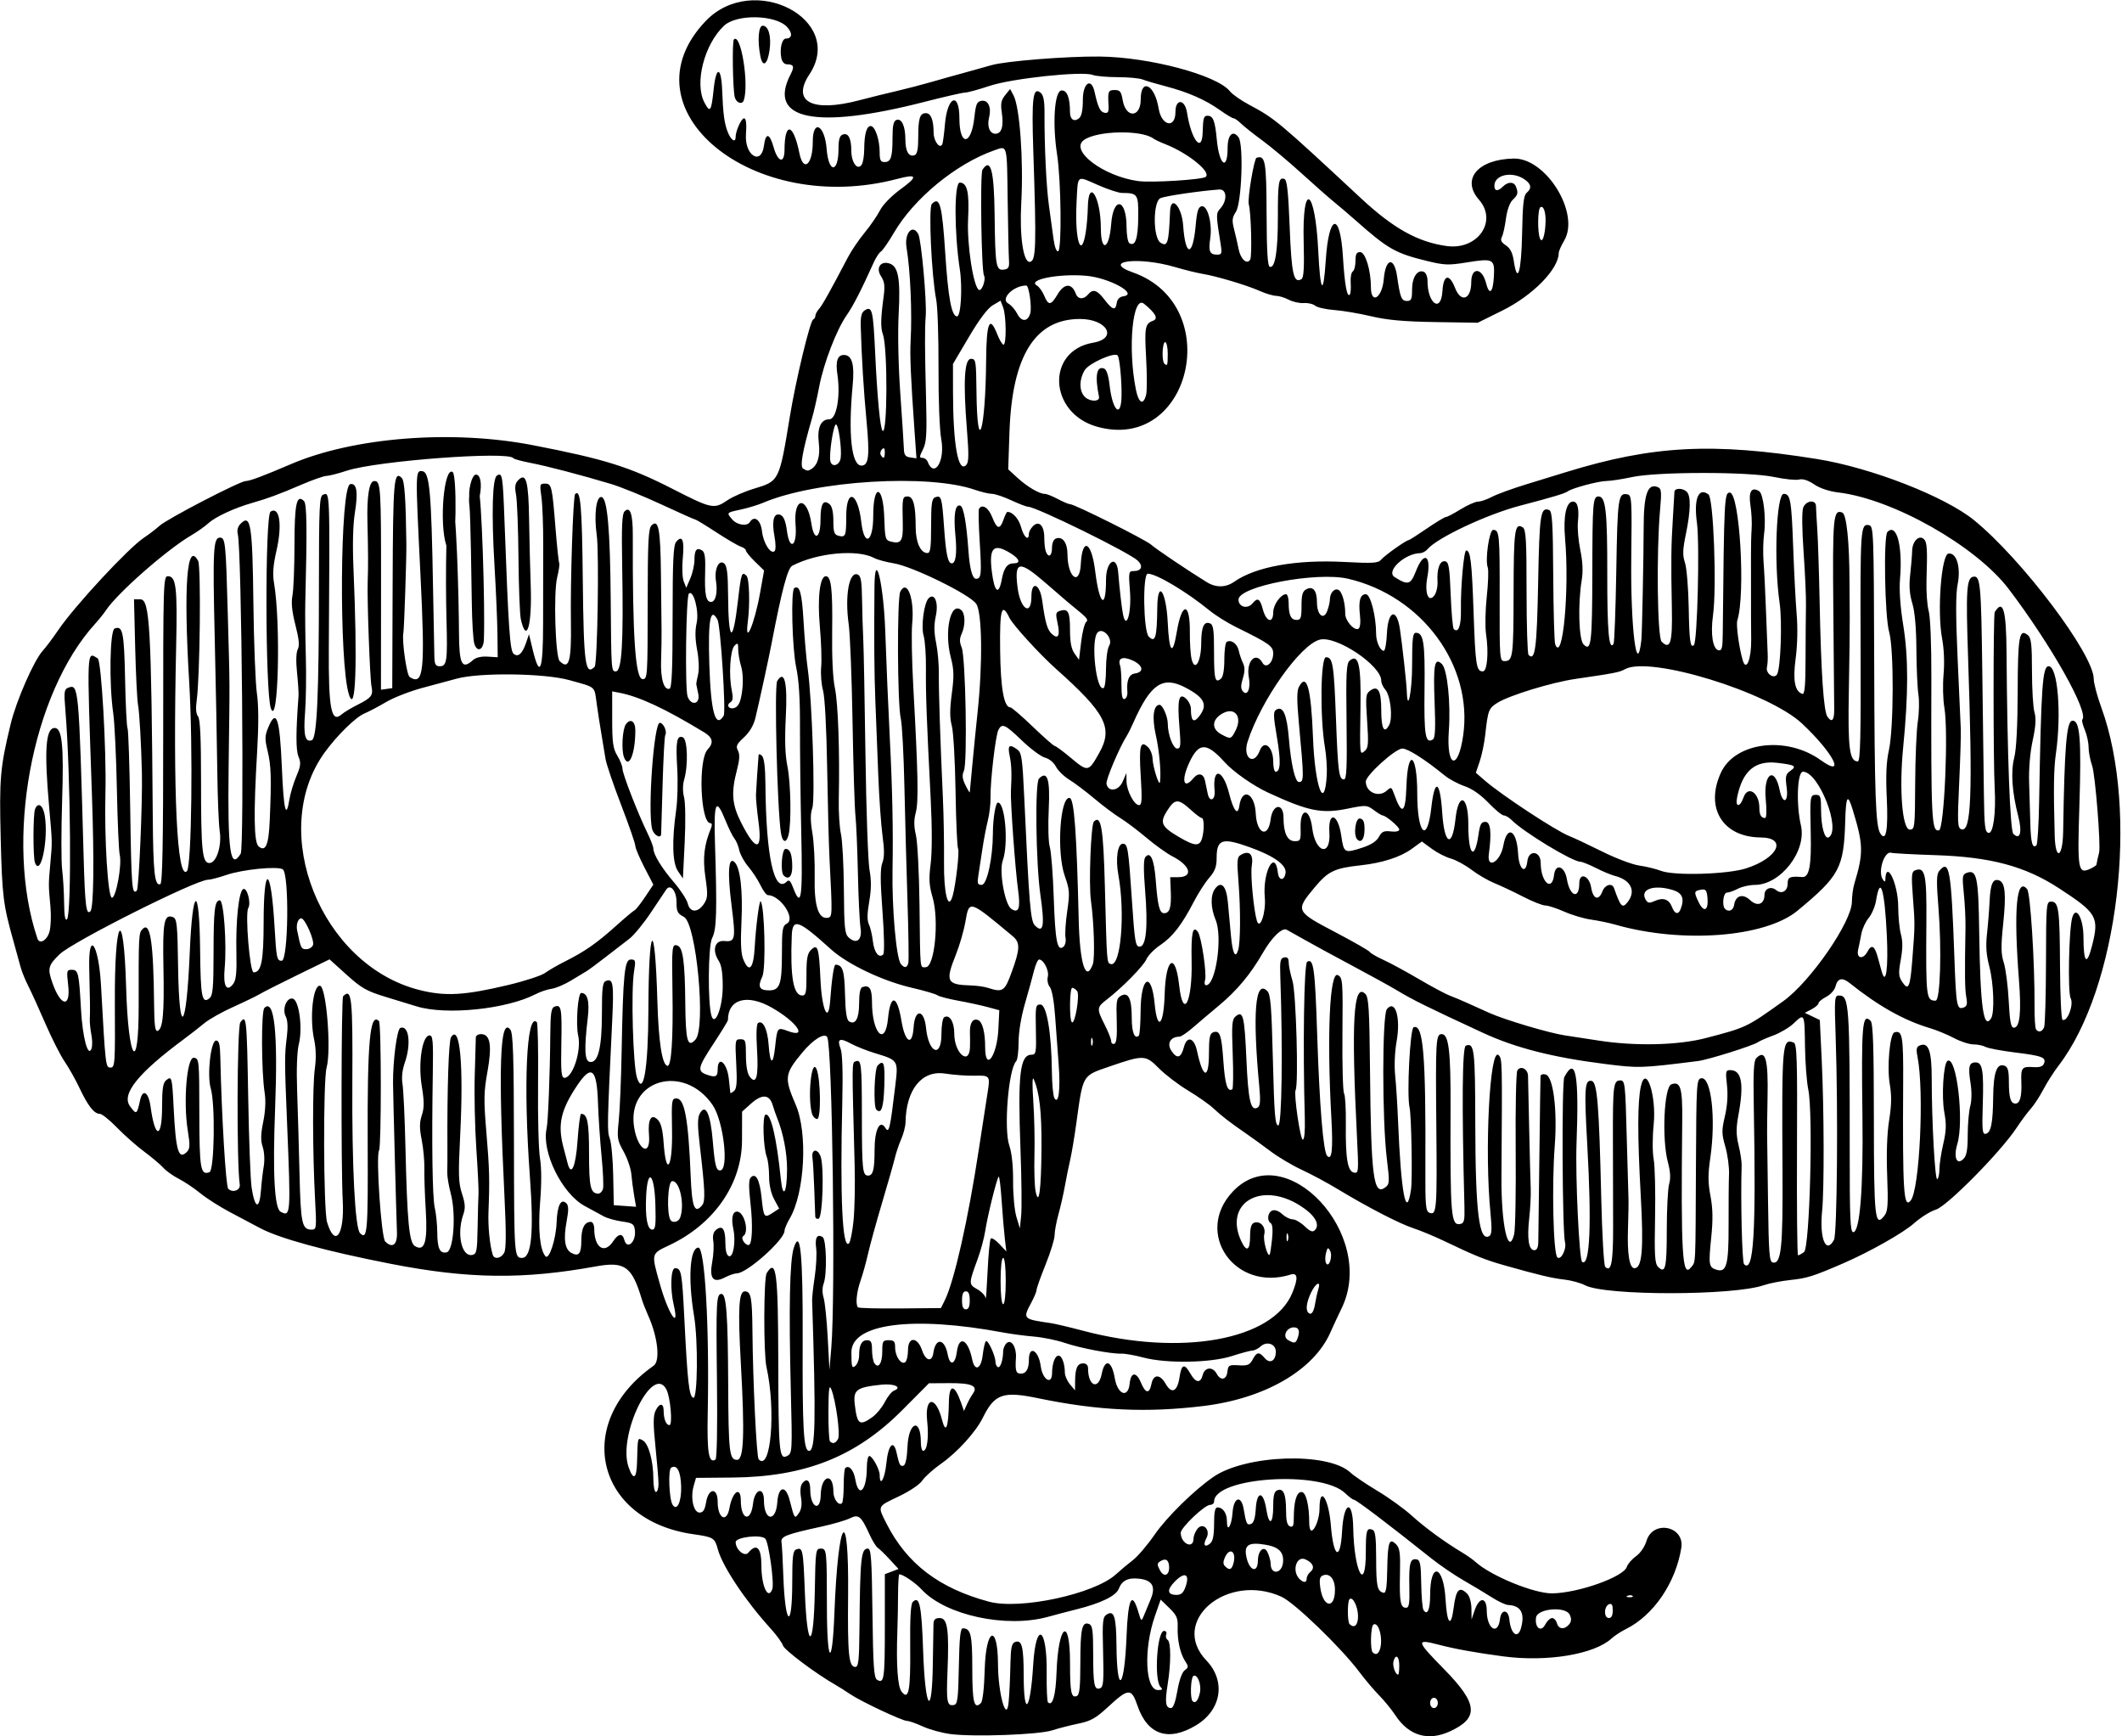 <?xml version="1.0" encoding="UTF-8"?>
<svg version="1.1" viewBox="0 0 773.44 632.81" xmlns="http://www.w3.org/2000/svg">
<path d="m346.41 631.96c-3.094-0.4-7.606-1.638-10.027-2.751-2.421-1.113-5.017-2.024-5.769-2.024-1.727 0-17.018-7.201-20.766-9.78-1.547-1.064-3.927-2.568-5.29-3.343-7.085-4.027-18.645-12.679-19.176-14.353-0.334-1.052-2.362-3.844-4.507-6.203-9.241-10.166-17.572-22.686-19.255-28.938-1.103-4.096-1.599-4.399-8.912-5.434-35.624-5.041-44.01-40.666-14.457-61.416 2.452-1.722 1.524-10.4-1.939-18.129-0.94-2.097-2.024-4.867-2.41-6.156-3.568-11.913-6.225-13.808-16.699-11.903-26.537 4.825-46.513 4.578-74.698-0.924-23.804-4.647-40.716-9.274-47.812-13.083-2.32-1.245-7.226-3.848-10.902-5.783-3.676-1.935-8.527-5.028-10.781-6.872-2.254-1.844-5.786-4.212-7.848-5.263s-4.594-2.855-5.625-4.01c-1.031-1.155-4.168-3.802-6.971-5.883-2.803-2.081-7.274-6.032-9.937-8.781-2.663-2.749-5.472-4.998-6.243-4.998-2.051 0-4.307-2.855-7.366-9.323-1.489-3.149-3.948-7.529-5.465-9.733-1.517-2.204-4.667-8.416-7-13.804-2.333-5.388-5.158-11.59-6.277-13.783-1.119-2.193-2.39-5.357-2.826-7.031-0.435-1.674-1.625-5.997-2.643-9.607-3.632-12.872-4.04-16.197-4.555-37.108-0.54-21.909-0.21-25.701 3.619-41.642 2.031-8.457 8.472-23.179 11.689-26.719 1.172-1.289 3.74-4.712 5.709-7.607 5.998-8.821 25.532-29.862 31.235-33.644 1.805-1.197 4.336-3.133 5.625-4.303 2.805-2.546 29.358-16.321 31.461-16.321 1.458 0 6.368-1.839 16.352-6.124 22.952-9.851 58.727-12.665 88.265-6.943 26.155 5.067 35.212 7.898 50.844 15.891 14.339 7.332 15.207 7.513 20.082 4.186 1.906-1.301 6.316-3.218 9.8-4.26 9.077-2.715 9.121-2.804 12.931-26.127 2.193-13.426 7.401-35.068 8.55-35.529 0.429-0.172 0.78-0.771 0.78-1.332s0.598-1.686 1.33-2.5c1.198-1.334 3.882-6.128 10.586-18.907 1.241-2.366 3.958-6.362 6.038-8.878 2.08-2.517 4.596-6.173 5.592-8.124 1.058-2.074 4.164-5.261 7.474-7.67 6.47-4.708 6.175-5.737-1.095-3.813-52.76 13.964-100.61-25.412-69.901-57.521 17.263-18.051 51.086-0.633 37.789 19.46-6.597 9.968 1.015 13.932 18.125 9.44 3.867-1.015 9.984-2.53 13.594-3.366 3.609-0.836 9.305-2.316 12.656-3.29 3.352-0.974 8.625-2.452 11.719-3.285s7.734-2.128 10.312-2.879c5.103-1.485 27.391-3.258 39.375-3.133 18.166 0.19 42.872 6.786 47.518 12.685 0.869 1.104 4.034 3.315 7.031 4.913 9.368 4.995 10.525 5.963 40.794 34.125 11.747 10.93 20.69 15.903 31.185 17.341 11.266 1.544 18.635-9.034 11.753-16.872-6.567-7.479-0.432-14.756 12.656-15.014 11.813-0.232 24.253 19.96 18.404 29.874-1.099 1.862-1.997 3.895-1.997 4.517 0 5.879-9.431 15.505-20.609 21.034l-8.922 4.413-15.469-0.247c-11.483-0.183-17.504-0.728-23.366-2.114-4.343-1.027-10.396-2.051-13.45-2.276s-6.187-0.934-6.962-1.577c-0.775-0.643-2.639-1.075-4.144-0.961-1.504 0.115-3.972-0.432-5.485-1.214s-3.604-1.422-4.647-1.422c-1.043 0-3.701-0.797-5.906-1.772-4.818-2.129-15.699-5.38-20.884-6.239-2.062-0.342-6.545-1.446-9.96-2.454-13.362-3.944-27.131-2.2-15.382 1.947 33.663 11.884 21.187 65.735-13.028 56.235-17.698-4.914-18.793-27.701-1.472-30.638 9.087-1.541 5.113-8.642-4.837-8.642-16.342 0-24.739 13.482-25.678 41.227l-0.459 13.571 3.358 3.076c3.591 3.29 7.993 5.876 10.003 5.876 0.678 0 2.807 0.844 4.731 1.875s3.934 1.875 4.467 1.875c1.623 0 27.577 12.97 29.543 14.763 1.651 1.507 13.763 9.659 20.321 13.677 3.331 2.041 6.883 1.976 9.966-0.183 7.825-5.479 22.526-8.123 40.053-7.204 10.597 0.555 12.42 0.44 13.495-0.856 1.246-1.502 9.097-7.073 9.966-7.073 0.255 0 3.236-1.898 6.625-4.219 3.389-2.32 6.528-4.219 6.976-4.219 0.448 0 2.871-1.266 5.385-2.812 2.514-1.547 5.374-2.812 6.356-2.812 0.982 0 3.256-0.779 5.053-1.731 1.797-0.952 7.486-3.025 12.642-4.606s11.695-3.589 14.531-4.461c31.541-9.695 53.362-10.82 91.406-4.713 19.699 3.162 46.563 13.636 57.188 22.298 17.526 14.288 43.594 48.867 43.594 57.827 0 1.558 1.243 6.238 2.762 10.4 13.856 37.966 6.154 102.33-15.627 130.6-1.662 2.157-4.133 6.031-5.491 8.609-1.358 2.578-3.423 5.742-4.588 7.031s-3.545 4.496-5.29 7.127c-5.797 8.741-25.235 28.415-29.283 29.637-1.986 0.6-5.572 2.842-7.969 4.984-3.92 3.503-16.262 10.47-26.004 14.679-10.709 4.626-12.961 5.34-18.835 5.964-3.516 0.374-7.98 1.237-9.92 1.919-10.999 3.864-57.715 3.896-65.129 0.045-1.667-0.866-5.042-1.799-7.5-2.073-4.545-0.507-9.233-1.619-21.813-5.176-7.211-2.039-10.618-3.411-22.031-8.871-3.609-1.727-8.672-3.831-11.25-4.676-5.104-1.673-16.63-7.628-27.565-14.243-3.817-2.309-9.723-5.482-13.125-7.051-3.402-1.57-8.506-4.597-11.342-6.728s-6.844-5.034-8.906-6.452c-5.85-4.02-9.152-6.567-12.013-9.267-1.451-1.369-5.579-4.266-9.174-6.438-3.595-2.172-8.399-5.838-10.676-8.148-4.806-4.875-5.513-4.902-17.825-0.668-10.184 3.501-9.764 2.794-12.217 20.591-0.711 5.156-1.738 11.273-2.283 13.594-0.545 2.32-1.4 6.539-1.901 9.375-0.501 2.836-1.55 7.463-2.333 10.282s-1.422 6.276-1.422 7.682c0 1.406-1.477 6.218-3.281 10.695-1.805 4.476-3.281 8.62-3.281 9.207 0 0.587-0.844 2.642-1.875 4.566-3.245 6.055-3.203 6.101 7.031 7.58 1.547 0.224 6.858 1.477 11.802 2.785 35.758 9.459 69.144 3.428 76.233-13.771 2.209-5.36 2.011-7.532-0.613-6.706-20.301 6.39-35.308-15.096-21.104-30.215 19.094-20.325 52.736 15.66 39.711 42.476-1.239 2.55-3.091 6.536-4.117 8.856-6.067 13.728-23.807 24.02-46.131 26.76-20.805 2.554-38.516 1.725-60.469-2.83-12.736-2.643-15.797-1.553-20.087 7.154-2.536 5.146-9.26 12.553-15.176 16.716-2.895 2.037-5.987 4.809-6.872 6.159-0.921 1.405-4.583 3.868-8.564 5.758-7.926 3.764-7.771 3.424-4.502 9.875 7.436 14.675 19.19 23.636 37.39 28.506 11.338 3.034 38.392-2.791 46.235-9.955 1.678-1.533 4.474-3.873 6.214-5.199 1.739-1.327 5.307-5.515 7.929-9.307 4.421-6.396 14.319-16.122 21.357-20.987 11.844-8.188 41.88-9.176 49.955-1.643 1.305 1.217 5.747 4.23 9.872 6.696s9.749 6.523 12.498 9.015c4.852 4.4 11.921 9.57 18.418 13.47 1.747 1.049 3.943 2.6 4.88 3.447 5.635 5.094 21.355 11.522 27.954 11.43 9.482-0.132 25.999-6.006 27.158-9.658 0.335-1.056 1.84-2.796 3.343-3.867 1.589-1.131 3.189-3.468 3.822-5.58 2.338-7.805 13.99-5.454 12.689 2.561-2.07 12.753-10.118 24.546-20.153 29.533-1.823 0.906-4.182 2.449-5.243 3.429-6.277 5.799-23.486 8.659-39.428 6.554-10-1.321-17.682-2.71-23.685-4.283-8.328-2.183-8.164-1.459 2.016 8.903 12.421 12.642 12.89 17.832 2.055 22.753-7.914 3.595-14.845 1.538-19.739-5.857-1.415-2.138-4.108-5.444-5.985-7.348-1.877-1.904-5.1-5.714-7.163-8.467-6.63-8.851-23.649-25.288-28.419-27.449-19.869-9-40.998 8.959-27.345 23.242 7.18 7.511 5.497 18.037-3.777 23.615-10.104 6.078-17.715 3.51-21.367-7.209-2.184-6.41-3.285-6.36-10.678 0.484-4.486 4.153-6.309 5.183-10.812 6.106-2.979 0.611-7.314 1.722-9.635 2.47-4.928 1.588-28.517 2.442-37.031 1.341zm82.731-15.768c0.658-3.841 1.7-6.759 2.665-7.465 1.43-1.046 1.447-1.369 0.171-3.317-1.827-2.788-2.902-7.706-2.732-12.493 0.113-3.179-0.383-4.302-3.035-6.873l-3.17-3.073-2.07 5.935c-4.209 12.066-3.583 27.029 1.13 27.029 1.579 0 1.78-0.25 0.905-1.125-2.431-2.431-1.295-20.438 1.29-20.438 0.709 0 1.053 0.584 0.773 1.311-0.277 0.721-0.053 1.59 0.498 1.93 1.27 0.785 1.276 8.575 0.013 16.358-1.044 6.437-0.741 8.525 1.238 8.525 0.805 0 1.627-2.23 2.325-6.306zm94.926 4.431c0-1.042-0.625-1.875-1.406-1.875s-1.406 0.833-1.406 1.875 0.625 1.875 1.406 1.875 1.406-0.833 1.406-1.875zm-174.58-13.371c0.196-10.427 0.552-13.816 1.453-13.816 2.903 0 3.444 2.302 3.444 14.663 0 12.305 0.678 15.031 3.129 12.586 0.668-0.666 1.211-5.429 1.403-12.293 0.425-15.209 4.778-16.856 4.839-1.831 0.043 10.653 3.112 21.622 3.868 13.828 0.293-3.015 0.539-8.319 0.675-14.561 0.116-5.3 0.484-6.955 1.65-7.402 2.496-0.958 3.157 1.569 3.172 12.119 0.022 15.796 2.421 13.173 3.46-3.783 0.997-16.279 5.104-13.874 4.919 2.881-0.061 5.594 0.148 10.43 0.465 10.747 1.645 1.645 2.831-2.451 3.122-10.787 0.621-17.759 4.923-20.895 4.923-3.589 0 10.728 0.428 12.869 2.421 12.105 1.048-0.402 1.332-3.009 1.343-12.363 0.015-12.263 0.612-14.876 3.172-13.894 1.25 0.48 1.501 2.294 1.501 10.841 0 11.368 0.403 13.377 2.523 12.564 1.208-0.463 1.378-2.516 1.094-13.196-0.301-11.325-0.161-12.756 1.332-13.689 2.67-1.668 3.452 0.793 3.541 11.146 0.16 18.694 2.915 16.234 3.675-3.281 0.53-13.627 1.956-16.61 4.255-8.906 1.101 3.689 1.135 3.712 2.083 1.406 0.53-1.289 1.635-3.95 2.455-5.913 1.908-4.565 0.662-6.879-4.022-7.468-4.113-0.517-6.441 0.593-7.593 3.622-0.995 2.616-6.495 5.303-15.397 7.521-3.115 0.776-7.774 1.998-10.352 2.715-15.269 4.247-37.429-0.539-46.139-9.963-2.258-2.443-6.772-5.513-8.107-5.513-0.238 0-0.447 3.269-0.463 7.266-0.017 3.996-0.131 10.008-0.253 13.359-0.45 12.307 0.091 20.23 1.508 22.086 2.623 3.438 3.325-0.168 3.167-16.274-0.103-10.453 0.191-15.622 0.928-16.359 2.451-2.451 3.212 1.117 3.785 17.753 0.752 21.836 3.283 25.063 3.539 4.512 0.084-6.703 0.189-13.137 0.234-14.297 0.061-1.571 0.649-2.109 2.304-2.109 2.817 0 3.428 4.241 2.804 19.466-0.458 11.163-0.166 12.693 2.327 12.215 1.348-0.259 1.587-2.125 1.813-14.114zm87.856 9.665c0.651-2.962-0.926-7.008-2.381-6.109-0.991 0.613-1.233 8.222-0.291 9.164 1.008 1.008 2.038-0.17 2.672-3.055zm-114.83-24.029v-19.187l4.989-1.897-3.198-3.468c-1.759-1.907-3.711-3.804-4.339-4.214-0.628-0.41-1.951-2.526-2.941-4.701-3.154-6.929-4.045-7.679-7.236-6.091-1.51 0.751-6.12 2.101-10.245 2.999-13.021 2.836-15.037 3.619-14.696 5.711 0.167 1.025 0.465 6.504 0.662 12.176 0.64 18.468 3.253 20.282 3.253 2.259 0-9.252 0.254-11.322 1.447-11.779 2.374-0.911 2.549-0.053 3.141 15.358 0.843 21.929 3.265 21.631 3.638-0.447 0.244-14.459 0.352-15.234 2.109-15.234 2.234 0 2.276 0.396 2.302 21.481 0.025 20.74 1.95 22.324 2.722 2.24 1.365-35.513 5.335-40.812 5.002-6.675-0.211 21.579 0.242 26.079 2.626 26.079 1.158 0 1.409-2.296 1.512-13.828 0.232-25.906 0.587-29.297 3.069-29.297 1.165 0 1.421 3.594 1.67 23.473 0.241 19.283 0.537 23.623 1.655 24.313 2.594 1.601 2.857-0.175 2.857-19.271zm187.5 14.141c0-3.481-1.347-4.463-2.112-1.539-0.42 1.605 0.707 4.821 1.69 4.821 0.232 0 0.422-1.477 0.422-3.281zm-7.132-5.702c1.395-3.635-0.301-10.499-2.291-9.269-1.005 0.621-1.229 9.164-0.265 10.127 1.027 1.027 1.952 0.716 2.556-0.858zm51.541-8.126c1.431-5.34-0.136-8.078-4.738-8.277-0.936-0.041-3.601-1.287-5.921-2.77-2.32-1.483-6.961-4.272-10.312-6.199-3.352-1.926-8.625-5.519-11.719-7.985-15.929-12.695-27.431-21.41-28.258-21.41-0.386 0-1.83-1.081-3.208-2.401-8.766-8.398-47.728-5.865-47.75 3.104-2e-3 0.645-0.654 1.172-1.449 1.172-1.992 0-10.748 8.343-10.711 10.206 0.079 4.011 4.658 6.08 4.658 2.105 0-0.902 0.607-2.459 1.349-3.46 2.033-2.742 5.017 0.2 3.354 3.307-1.339 2.502-0.593 3.55 1.368 1.923 1.007-0.836 1.429-2.952 1.429-7.165 0-4.281 0.346-5.979 1.219-5.979 2.034 0 3.469 2.094 3.469 5.062 0 4.347 1.71 1.695 2.05-3.179 0.396-5.685 3.181-6.533 4.063-1.238 0.891 5.348 1.188 5.935 2.711 5.351 0.929-0.357 1.489-2.152 1.676-5.375 0.392-6.768 2.777-6.711 3.86 0.093 0.994 6.244 2.514 5.478 2.514-1.267 0-3.839 0.378-5.275 1.501-5.706 2.2-0.844 3.156 1.365 3.172 7.331 0.01 3.828 0.403 5.439 1.421 5.83 1.1 0.422 1.406-0.246 1.406-3.064 0-6.064 1.007-9.463 2.802-9.463 1.643 0 2.823 4.755 2.823 11.381 0 1.475 0.354 2.682 0.787 2.682 1.278 0 2.963-4.526 2.963-7.957 0-8.753 3.341-3.842 4.133 6.077 0.951 11.899 3.492 13.191 4.089 2.079 0.581-10.817 3.872-11.835 4.058-1.256 0.282 16.066 4.595 24.309 4.595 8.782 0-7.816 0.312-8.844 2.435-8.029 1.012 0.389 1.318 2.797 1.329 10.482 0.015 10.089 0.403 11.92 2.651 12.481 0.958 0.239 1.277-1.76 1.397-8.754 0.169-9.82 0.736-11.384 3.225-8.894 1.344 1.344 1.583 3.165 1.409 10.725-0.233 10.158 0.162 12.388 2.195 12.388 1.133 0 1.359-1.458 1.218-7.856-0.185-8.409 0.317-10.228 2.697-9.77 1.241 0.239 1.53 1.792 1.634 8.799 0.07 4.68 0.436 9.009 0.814 9.621 1.378 2.23 2.433-0.093 2.433-5.357 0-12.422 4.9-11.064 5.625 1.56 0.515 8.963 1.989 10.537 2.933 3.131 0.874-6.86 2.07-8.115 4.969-5.216 0.846 0.846 1.496 3.142 1.526 5.391l0.053 3.917 1.119-3.27c1.724-5.037 4.396-4.944 4.415 0.154 0.024 6.687 4.125 9.175 4.84 2.937 0.416-3.628 3.031-3.49 3.389 0.179 0.539 5.519 3.134 7.362 4.291 3.047zm11.293-3.516c0.697 0 1.488 0.844 1.757 1.875 0.583 2.228 2.775 2.446 4.439 0.441 0.864-1.04 0.927-2.011 0.232-3.536-1.438-3.156-11.81-2.279-12.28 1.038-0.524 3.699 1.793 5.511 3.321 2.595 0.695-1.327 1.834-2.413 2.531-2.413zm-70.732-0.703c-0.03-3.507-1.953-7.314-3.11-6.157-0.802 0.802-0.79 8.243 0.015 9.048 1.727 1.727 3.123 0.424 3.095-2.891zm92.842-2.08c0-2.089-0.351-2.648-1.406-2.243-0.773 0.297-1.406 1.549-1.406 2.783 0 1.369 0.548 2.243 1.406 2.243 0.934 0 1.406-0.934 1.406-2.783zm-101.25-7.529c0-3.862-1.907-6.173-4.328-5.244-1.202 0.461-1.429 1.417-1.034 4.36 0.996 7.422 5.362 8.142 5.362 0.884zm108.5 2.246c-0.312-0.312-1.12-0.345-1.797-0.074-0.748 0.299-0.526 0.521 0.566 0.566 0.988 0.041 1.542-0.181 1.23-0.492zm-162.95-3.359c1.606-4.606-0.23-5.573-3.802-2.001-3.145 3.145-2.937 4.989 0.564 4.989 1.627 0 2.467-0.775 3.238-2.988zm-150.63 0.878c0.773-2.113-1.312-17.079-2.56-18.383-1.573-1.643-10.793-0.569-10.793 1.258 0 2.757 3.258 5.488 4.608 3.862 3.002-3.618 4.767-1.895 4.767 4.653 0 7.518 2.443 12.807 3.978 8.61zm194.77-3.87c0-0.71 0.608-1.796 1.351-2.412 1.732-1.438 1.015-3.272-1.777-4.544-3.309-1.508-5.082 4.239-2.198 7.123 1.496 1.496 2.625 1.424 2.625-0.166zm-50.151-4.5c-0.176-2.383-1.292-2.987-3.243-1.754-1.166 0.737-1.178 1.207-0.082 3.254 1.489 2.782 3.571 1.842 3.325-1.5zm41.53-1.364c0.361-3.702-1.522-5.617-6.321-6.428-6.085-1.028-7.853-0.016-7.104 4.065 0.984 5.359 4.191 6.659 4.263 1.729 0.056-3.86 2.312-5.709 3.577-2.931 0.594 1.304 1.081 3.125 1.081 4.046 0 4.17 4.093 3.733 4.504-0.481zm-18.027 0.178c1.054-4.199-1.412-5.81-3.129-2.043-0.737 1.618-0.727 2.517 0.037 3.281 1.612 1.612 2.462 1.272 3.092-1.238zm-183.74-19.975c1.101-6.111 4.139-8.135 4.139-2.757 0 7.123 3.671 8.082 4.451 1.163 0.612-5.433 3.987-6.418 3.987-1.163 0 7.457 4.348 8.043 4.863 0.656 0.414-5.943 3.065-6.396 4.507-0.77 1.763 6.882 1.795 6.927 3.338 4.723 0.976-1.393 1.211-3.123 0.786-5.782-0.394-2.467-0.2-4.284 0.556-5.195 1.616-1.947 2.825-0.9 2.825 2.445 0 6.423 3.695 8.298 3.816 1.937 0.139-7.325 4.622-8.454 4.622-1.164 0 2.648 1.986 5.249 3.133 4.102 0.339-0.339 0.617-3.218 0.617-6.398s0.252-6.033 0.56-6.342c1.314-1.314 3.094 0.659 3.67 4.066 1.212 7.173 4.207 4.077 4.207-4.348 0-2.287 0.411-4.158 0.913-4.158 1.086 0 3.774 4.936 3.774 6.929 0 4.6 1.862 1.43 2.406-4.098 0.684-6.945 2.645-9.039 3.748-4.003 0.977 4.458 1.315 5.088 2.518 4.691 0.748-0.247 1.273-2.733 1.454-6.875 0.401-9.219 4.874-10.707 4.874-1.621 0 1.706 0.376 3.102 0.836 3.102 1.46 0 2.113-4.811 1.469-10.825-0.966-9.018 3.135-9.419 5.396-0.529 1.386 5.451 2.374 2.93 2.518-6.426 0.103-6.696 2.032-6.596 4.438 0.231l1.063 3.017 1.044-2.344c0.574-1.289 1.563-3.07 2.197-3.959 2.014-2.821-0.372-3.89-8.565-3.838l-7.447 0.048-9.678 9.733c-16.936 17.034-35.47 24.392-62.03 24.626l-13.205 0.116-0.854 2.977c-1.237 4.312-0.044 9.671 2.152 9.671 1.311 0 1.909-0.94 2.384-3.75 0.898-5.313 4.219-5.46 4.219-0.188 0 6.108 3.295 7.868 4.298 2.297zm-17.608-7.861c-0.153-5.564-1.533-8.161-3.643-6.857-1.161 0.718-0.753 11.444 0.513 13.494 1.582 2.559 3.284-1.05 3.13-6.637zm-8.253-0.94c0-1.618-0.498-7.718-1.106-13.554-0.839-8.053-0.844-11.186-0.02-12.995 1.375-3.017 3.001-3.08 3.001-0.117 0 2.986 0.904 5.233 2.106 5.233 1.256 0 0.365-10.261-1.134-13.062-5.037-9.413-17.776 16.824-13.763 28.348 1.717 4.93 2.923 4.354 3.083-1.472 0.266-9.684 0.164-9.283 2.09-8.252 2.107 1.127 3.869 7.537 3.869 14.073 0 2.608 0.422 4.741 0.938 4.741 0.516 0 0.938-1.324 0.938-2.942zm21.312-37.215c-0.358-29.384-0.222-32.03 1.636-32.03 1.782 0 2.338 7.452 2.45 32.812 0.11 24.953 0.427 27.656 3.238 27.656 2.465 0 2.823-9.203 1.371-35.262-1.103-19.784-0.75-26.144 1.449-26.144 2.258 0 2.676 2.18 2.786 14.517 0.163 18.416 1.494 45.856 2.264 46.685 4.439 4.781 6.36-17.941 2.844-33.654-1.091-4.875-1.024-32.417 0.083-34.192 3.472-5.567 4.159-0.353 4.225 32.058 0.068 33.513 0.32 36.136 3.308 34.537 1.775-0.95 1.82-1.782 1.268-23.671-0.768-30.502-0.413-47.536 1.087-52.15 2.392-7.356 3.339 2.358 3.23 33.111-0.117 33.14 0.323 40.884 2.325 40.884 2.335 0 2.549-10.526 1.117-54.844-0.033-1.031 0.395-4.913 0.952-8.627 0.557-3.713 0.791-8.405 0.52-10.425-0.507-3.782 0.359-5.261 2.357-4.026 1.384 0.855 1.667 13.551 0.378 16.975-0.541 1.436-0.546 3.421-0.014 5.156 0.476 1.552 1.148 8.095 1.495 14.54l0.63 11.719 0.67-7.969c1.593-18.938 0.39-110.26-1.493-113.3-1.019-1.649-5.175 0.939-9.07 5.646-6.492 7.847-6.655 9.149-2.387 19.063 4.44 10.312 3.268 32.158-2.226 41.469-1.029 1.743-1.87 3.746-1.87 4.451 0 3.246-13.73 15.487-17.372 15.487-0.809 0-2.769 0.671-4.354 1.491-4.295 2.221-5.761 0.414-4.62-5.694 0.472-2.524 0.645-5.9 0.385-7.502-0.317-1.953 7e-3 -3.311 0.984-4.122 2.282-1.894 3.414-0.392 3.414 4.532 0 2.986 0.441 4.701 1.293 5.028 1.605 0.616 2.581-5.36 1.614-9.878-0.837-3.91-0.319-6.355 1.348-6.355 2.636 0 4.542 7.526 2.263 8.934-1.032 0.638 0.522 3.253 1.933 3.253 1.324 0 1.639-6.947 0.695-15.308-0.676-5.99-0.644-8.567 0.117-9.328 1.839-1.839 3.257 0.805 3.932 7.33 0.757 7.317 0.957 7.594 4.027 5.582l2.384-1.562-1.834-3.421c-1.146-2.138-1.834-5.249-1.834-8.296 0-2.681-0.371-5.851-0.825-7.045-1.321-3.475-1.677-15.065-0.475-15.477 1.909-0.655 4.002 8.155 5.588 23.535 0.769 7.453 2.241 5.024 2.26-3.73 0.013-5.903-1.426-13.264-3.653-18.686-0.424-1.031-1.151-3.141-1.617-4.688-1.162-3.858-3.874-4.011-7.864-0.445l-3.258 2.911-0.027 10.486c-0.041 15.873-10.157 30.482-26.429 38.17-6.792 3.209-6.697 2.819-3.484 14.246 3.063 10.894 7.258 17.154 5.01 7.476-1.347-5.798-1.065-13.312 0.5-13.312 2.279 0 2.538 1.416 3.396 18.561 1.16 23.176 1.714 28.075 3.243 28.662 1.599 0.613 1.802-20.875 0.283-29.878-2.267-13.438-1.539-24.844 1.586-24.844 2.387 0 4.033 29.182 3.4 60.271-0.296 14.522 0.367 18.501 2.829 16.98 0.522-0.323 0.739-11.747 0.537-28.346zm35.821-60.311c-0.03-0.688-0.196-5.258-0.368-10.156-0.172-4.898-0.464-9.918-0.648-11.155-0.47-3.15 1.797-3.585 2.945-0.566 1.367 3.596 0.791 22.242-0.702 22.738-0.645 0.214-1.196-0.173-1.226-0.861zm-1.229-37.578c-1.631-6.086-0.084-20.447 1.725-16.016 1.503 3.68 1.665 18.125 0.203 18.125-0.75 0-1.618-0.949-1.929-2.109zm9.53 118.73c0.902-1.611-0.801-14.117-2.475-18.188-0.748-1.817-0.978-8e-3 -1.024 8.047-0.033 5.715 0.222 10.672 0.566 11.016 1.023 1.023 2.042 0.719 2.934-0.875zm12.49-7.954c1.509-1.075 3.56-3.554 4.558-5.509 0.998-1.956 2.491-3.815 3.319-4.133 3.223-1.237 0.16-2.698-4.601-2.195-9.089 0.961-10.291 1.867-9.65 7.277 0.859 7.25 1.726 7.871 6.374 4.561zm93.814-12.271c0.414-4.196 2.4-4.386 4.07-0.389 1.714 4.101 3.115 4.301 3.865 0.551 0.73-3.65 3.125-3.652 5.2-5e-3 2.165 3.805 4.249 2.802 5.033-2.422 0.727-4.849 1.766-5.197 3.966-1.329 1.948 3.424 3.706 3.61 4.493 0.475 0.718-2.86 3.648-3.131 5.072-0.469 1.444 2.699 3.575 2.317 3.922-0.703 0.275-2.389 0.578-2.561 4.123-2.345 3.245 0.198 4.017-0.123 5.08-2.109 1.512-2.825 2.337-2.919 4.407-0.502 1.907 2.228 4.03 0.984 4.03-2.361 0-2.823-3.273-3.952-5.532-1.908-0.906 0.82-2.247 1.496-2.98 1.503-0.733 7e-3 -4.075 0.902-7.426 1.99-7.782 2.525-23.928 2.804-32.344 0.558-3.094-0.826-6.68-1.464-7.969-1.418-3.79 0.135-15.052-2.003-20.688-3.927-2.871-0.98-7.933-2.013-11.25-2.296-3.317-0.283-8.351-0.949-11.187-1.481-32.912-6.167-55.312-3.264-55.312 7.167 0 5.393 0.18 6.037 1.406 5.02 0.773-0.642 1.406-2.346 1.406-3.788 0-3.843 0.909-5.587 2.913-5.587 1.423 0 1.778 0.696 1.789 3.516 7e-3 1.934 0.383 4.097 0.833 4.808 1.43 2.258 2.903 0.148 2.903-4.16 0-3.816 0.196-4.163 2.344-4.163 1.944 0 2.344 0.449 2.344 2.633 0 3.175 2.111 6.348 3.608 5.423 0.594-0.367 1.08-2.359 1.08-4.427 0-5.043 3.457-4.962 5.161 0.121 1.276 3.808 3.598 4.343 4.069 0.938 0.796-5.756 4.138-5.398 5.256 0.562 0.802 4.275 2.712 3.683 3.326-1.031 0.807-6.202 4.075-4.558 5.592 2.812 0.926 4.499 3.232 3.533 3.822-1.601 0.279-2.428 0.801-4.707 1.16-5.066 0.71-0.71 3.489 5.279 3.489 7.519 0 0.76 0.374 1.612 0.831 1.895 0.899 0.556 1.948-2.469 1.969-5.679 8e-3 -1.097 0.616-2.495 1.354-3.107 1.696-1.407 3.557 1.624 3.312 5.395-0.309 4.759 0.015 5.801 1.81 5.801 1.918 0 2.913-1.734 2.913-5.077 0-5.44 3.542-3.507 4.319 2.357 0.66 4.978 4.103 7.05 4.131 2.486 0.021-3.484 1.069-6.328 2.331-6.328 1.248 0 2.309 2.835 2.331 6.224 8e-3 1.103 0.843 3.002 1.857 4.219l1.844 2.213 0.031-3.439c0.042-4.673 0.838-6.405 2.944-6.405 1.135 0 1.775 0.659 1.775 1.831 0 6.487 3.786 8.028 4.973 2.024 1.143-5.781 3.662-4.965 4.768 1.545 1.031 6.063 4.89 7.439 5.434 1.937zm61.131-16.321c1.036-2.7 0.593-4.142-1.273-4.142-2.708 0-4.279 3.369-2.149 4.609 2.261 1.317 2.763 1.248 3.421-0.467zm6.462-12.805c0.261-1.681 0.779-4.005 1.15-5.165 1.073-3.348-0.909-2.448-2.651 1.204-1.638 3.434-2.017 6.25-0.98 7.287 1.06 1.06 1.994-0.191 2.48-3.325zm-134.99-1.181c3.444-6.936 8.502-29.332 12.386-54.844 1.217-7.992 2.618-17.062 3.113-20.156 1.122-7.003 1.126-6.997-4.799-6.867-2.686 0.059-7.473-0.293-10.637-0.781-8.416-1.3-14.179 5.825-14.363 17.757-0.022 1.435-0.724 4.177-1.56 6.094-0.836 1.917-1.867 4.962-2.293 6.767s-2.53 9.188-4.677 16.406c-2.147 7.219-4.472 15.656-5.166 18.75-0.694 3.094-1.913 7.471-2.709 9.727-1.458 4.133-1.895 8.732-0.922 9.705 0.289 0.289 7.21 0.465 15.378 0.391l14.852-0.135zm9.097 0c0-2.292-0.424-3.281-1.406-3.281s-1.406 0.99-1.406 3.281 0.424 3.281 1.406 3.281 1.406-0.99 1.406-3.281zm13.125-7.031c0-5-0.382-8.438-0.938-8.438s-0.938 3.438-0.938 8.438 0.382 8.438 0.938 8.438 0.938-3.438 0.938-8.438zm-5.442-15.499c0.358-0.356 1.779 0.56 3.156 2.035l2.505 2.682-0.553-4.688c-0.304-2.578-0.827-8.819-1.162-13.87-0.335-5.05-0.822-8.969-1.083-8.708-0.694 0.694-4.067 14.309-4.897 19.765-0.392 2.578-1.643 7.219-2.779 10.312-3.295 8.971-3.297 9.187-0.103 10.972 1.572 0.878 2.938 2.355 3.035 3.281 0.098 0.926 0.414-3.45 0.703-9.726 0.289-6.276 0.819-11.702 1.177-12.057zm246.38-3.078c0-7.578 0.388-15.131 0.862-16.784 0.599-2.087 0.459-4.519-0.458-7.963-2.242-8.423-1.409-27.34 1.249-28.36 3.324-1.275 4.102 1.273 3.979 13.023-0.519 49.467-2e-3 57.876 3.292 53.56 1.657-2.172 1.528 0.659 1.71-37.542 0.14-29.317 0.238-30.942 1.887-31.26 3.68-0.709 5.446 14.637 3.34 29.038-0.877 5.997-0.863 8.949 0.064 13.865 0.867 4.593 0.94 8.59 0.276 15.107-1.018 9.99-0.876 10.885 1.861 11.754 3.74 1.187 4.516-1.675 4.468-16.481-0.024-7.479 0.045-15.707 0.154-18.286 0.109-2.578-0.49-7.084-1.331-10.014-1.371-4.775-1.388-5.932-0.164-11.181 0.891-3.821 1.151-7.752 0.748-11.314-0.563-4.981-0.459-5.459 1.191-5.459 4.199 0 5.091 4.963 2.964 16.504-0.856 4.643-0.836 7.018 0.089 10.889 0.651 2.723 1.149 6.006 1.107 7.295-0.407 12.602 0.144 35.308 0.873 36.038 3.494 3.494 4.407-11.166 3.555-57.065-0.242-13.013-0.032-17.088 0.927-18.047 3.337-3.337 4.368 0.314 4.085 14.464-0.116 5.801-0.189 11.707-0.162 13.125 0.027 1.418 0.179 12.492 0.338 24.609 0.251 19.106 0.484 22.069 1.758 22.317 3.044 0.592 3.679-5.338 3.519-32.87-0.274-47.176-0.126-48.902 4.063-47.294 1.203 0.462 1.368 5.75 1.217 39.034-0.096 21.175 0.074 38.501 0.377 38.501 0.303 0 1.288-0.539 2.189-1.197 2.081-1.522 3.363-50.46 1.55-59.191-0.579-2.791-1.121-9.963-1.203-15.937-0.165-11.989-0.166-11.991-4.15-8.184-1.541 1.473-4.873 3.444-7.405 4.38-2.531 0.936-5.052 2.038-5.601 2.449-1.619 1.212-18.121 6.402-21.835 6.868-20.871 2.62-21.527 2.64-34.125 1.045-18.922-2.395-32.474-5.864-44.291-11.336-20.589-9.535-25.43-11.928-31.406-15.525-2.32-1.397-9.651-5.434-16.291-8.971-6.64-3.538-14.445-7.786-17.344-9.442-2.899-1.655-5.82-3.291-6.491-3.634-1.667-0.854-5.465 2.86-8.712 8.519-4.376 7.628-9.367 13.62-15.85 19.028-3.352 2.796-7.743 6.514-9.76 8.262-2.016 1.748-4.151 3.179-4.743 3.179-3.228 0-4.675 2.49-2.964 5.101 2.047 3.124 3.55 2.716 4.575-1.241 1.113-4.297 3.739-3.58 4.786 1.306 2.188 10.214 4.355 10.661 4.355 0.898 0-5.546 0.315-7.182 1.469-7.625 2.496-0.958 3.126 0.785 3.793 10.479 0.584 8.495 1.486 11.344 3.247 10.256 0.346-0.214 0.416-5.994 0.155-12.845-0.415-10.878-0.276-12.621 1.095-13.759 2.682-2.226 3.2-0.145 3.894 15.632 0.671 15.237 1.595 19.164 4.14 17.591 0.896-0.553 1.042-2.443 0.574-7.409-2.542-26.998-1.519-39.438 2.883-35.036 1.222 1.222 1.568 5.462 2.062 25.232 0.498 19.941 0.814 23.764 1.963 23.764 1.305 0 1.674-27.341 0.734-54.358-0.195-5.595 0.01-6.592 1.413-6.866 1.182-0.231 1.643 0.289 1.651 1.858 6e-3 1.198 0.635 4.237 1.398 6.753 1.294 4.265 2.238 37.725 1.121 39.724-0.745 1.334 1.693 18.107 2.627 18.07 0.564-0.022 0.851-3.112 0.721-7.765-0.742-26.46-0.296-56.341 0.853-57.05 2.344-1.448 2.864 2.322 3.658 26.482 0.863 26.274 2.232 42.865 3.655 44.288 1.709 1.709 2.151-2.305 1.518-13.781-1.675-30.378-0.618-53.735 2.36-52.141 1.772 0.949 1.848 1.922 1.674 21.428-0.101 11.239 0.165 20.996 0.59 21.684 0.425 0.687 0.717 5.705 0.65 11.15-0.155 12.517 0.644 17.268 2.978 17.717 1.667 0.321 1.72-0.288 1.097-12.646-2.15-42.657-1.327-56.836 3.047-52.462 1.21 1.21 1.476 5.615 1.688 27.958 0.368 38.737 1.268 45.678 5.523 42.567 1.618-1.183 1.658-1.869 0.603-10.531-1.734-14.245-1.714-52.374 0.03-54.475 3.062-3.689 5.091 3.089 3.533 11.804-0.672 3.762-0.885 8.859-0.518 12.397 0.343 3.305 0.82 10.86 1.06 16.79 1.056 26.076 2.995 36.252 4.719 24.759 0.558-3.719 0.14-26.964-0.537-29.915-1.046-4.557 0.174-28.717 1.476-29.216 3.541-1.359 4.485 9.94 4.293 51.394-0.063 13.632 0.122 15.69 1.461 16.204 2.669 1.024 2.818-0.841 2.528-31.65-0.294-31.249-0.166-33.45 1.958-33.45 2.551 0 3.3 6.09 3.232 26.278-0.136 40.387 0.13 43.587 3.577 42.913 1.378-0.269 1.613-1.284 1.479-6.396-0.978-37.409-0.801-58.078 0.502-58.578 3.109-1.193 3.407 1.259 3.453 28.412 0.056 32.551 1.403 43.256 5.154 40.938 0.852-0.526 0.951-2.651 0.39-8.309-2.239-22.581-0.278-60.817 2.954-57.585 1.343 1.343 1.345 1.429 1.041 44.359-0.123 17.415 2.499 29.266 4.627 20.909 0.434-1.703 0.686-15.542 0.56-30.753-0.126-15.211 0.148-28.245 0.609-28.965 1.202-1.879 3.829-0.54 3.888 1.982 0.028 1.176 0.219 9.944 0.425 19.483 0.206 9.539 0.458 19.242 0.558 21.562 0.101 2.32-0.148 7.231-0.552 10.913-0.829 7.541-0.172 11.587 1.881 11.587 0.932 0 1.404-1.002 1.435-3.047 0.026-1.676 0.203-15.703 0.393-31.172 0.19-15.469 0.38-28.613 0.422-29.209 0.042-0.596 0.874-0.875 1.849-0.62 2.773 0.725 4.325 12.836 3.329 25.969-1.099 14.491-0.534 39.21 0.931 40.675 1.258 1.258 3.454-2.953 2.82-5.408-1.018-3.938-1.249-58.43-0.257-60.291 4.157-7.793 5.397-1.045 4.448 24.198-0.459 12.193 0.984 42.524 2.054 43.185 2.828 1.748 3.494-13.574 1.859-42.717-1.161-20.687-0.952-23.741 1.592-23.256 2.037 0.388 2.707 8.528 3.496 42.475 0.312 13.406 0.963 24.776 1.448 25.266 2.178 2.2 2.917-1.54 2.888-14.612-0.017-7.406-0.049-21.689-0.072-31.738-0.046-19.945 0.161-21.572 2.749-21.572 1.629 0 1.778 1.31 2.263 19.922 0.285 10.957 0.577 21.188 0.648 22.734 0.071 1.547-4e-3 6.609-0.166 11.25-0.325 9.281 0.522 14.531 2.343 14.531 2.803 0 3.396-6.767 2.31-26.378-1.221-22.064-1.204-34.374 0.055-39.95 1.854-8.21 5.715 3.418 4.649 14.006-0.47 4.675-0.468 10.068 6e-3 12.656 0.454 2.48 0.68 11.989 0.503 21.131-0.271 13.968-0.094 16.85 1.112 18.055 2.642 2.642 3.158 0.449 3.158-13.41zm-122.74 7.492c-0.73-1.304-0.963-1.153-1.495 0.967-0.347 1.381-0.31 3.03 0.081 3.663 1.089 1.762 2.466-2.749 1.414-4.63zm-301 0.753c0.72-1.345 0.743-7.393 0.079-20.859-2.296-46.584-1.628-65.369 2.151-60.437 1.016 1.326 1.278 9.532 1.323 41.468 0.058 41.177 0.097 41.722 2.954 41.722 3.449 0 4.346-9.26 2.861-29.531-2.443-33.331-1.248-60.151 2.511-56.392 0.376 0.376 0.584 10.476 0.462 22.444s0.191 24.185 0.695 27.148c0.58 3.409 0.603 9.248 0.063 15.893-0.822 10.112-0.085 17.599 1.954 19.858 1.304 1.445 3.826-6.233 4.045-12.314 0.225-6.245 1.604-8.956 3.561-6.999 0.832 0.832 0.855 2.457 0.093 6.556-1.217 6.543-0.655 10.248 1.747 11.534 2.696 1.443 3.616 0.265 3.616-4.627 0-4.439 1.169-6.695 3.469-6.695 0.701 0 1.224 1.094 1.232 2.578 0.034 6.918 3.752 9.307 6.932 4.453 1.853-2.828 3.37-3.004 4.033-0.469 0.984 3.763 4.339 0.759 3.855-3.452-0.27-2.353-0.76-2.693-4.676-3.249-2.406-0.342-5.408-1.188-6.671-1.882-1.263-0.693-4.384-2.388-6.935-3.766-8.32-4.494-15.833-19.813-13.885-28.312 0.53-2.314 1.224-20.179 1.326-34.134 0.057-7.778 0.35-9.746 1.517-10.194 2.498-0.959 2.759 0.423 2.514 13.339-0.199 10.503-0.013 12.588 1.126 12.588 3.038 0 6.265-9.934 5.011-15.427-0.934-4.09-0.115-15.51 1.111-15.51 2.301 0 3.095 3.066 2.374 9.163-1.337 11.301-1.14 15.602 0.731 15.968 3.003 0.589 4.435-5.106 4.435-17.631 0-9.404 0.248-11.405 1.469-11.873 2.637-1.012 2.934 0.906 2.271 14.685-1.832 38.076-1.874 40.167-0.864 42.794 0.566 1.471 1.123 7.526 1.24 13.456l0.212 10.781 8.119 0.589-0.695-4.045c-0.382-2.224-0.844-5.752-1.026-7.838-0.182-2.086-1.451-5.797-2.819-8.245-2.307-4.128-2.436-4.943-1.775-11.207 0.392-3.715 0.866-14.982 1.053-25.036 0.531-28.525 1.049-33.75 3.349-33.75 1.741 0 1.837 0.367 1.168 4.453-1.139 6.949-0.366 34.31 1.093 38.672 2.331 6.969 4.082-3.471 4.147-24.713 0.097-31.874 2.383-34.195 3.272-3.322 0.432 15.018 1.736 23.377 3.694 23.674 1.422 0.216 2.096-9.945 1.808-27.298-0.272-16.445-0.174-17.305 1.879-16.517 1.945 0.746 2.659 6.05 2.791 20.725 0.127 14.08 0.843 16.692 3.71 13.524 3.907-4.317 0.325-42.382-4.209-44.726-2.349-1.214-2.699-1.927-2.699-5.49 0-3.923-2.159-6.6-3.679-4.561-0.301 0.404-2.778 4.11-5.505 8.235s-6.359 8.555-8.073 9.844c-1.714 1.289-5.547 4.242-8.519 6.562s-6.088 4.632-6.923 5.138c-0.836 0.505-3.455 2.088-5.821 3.516-2.366 1.429-5.53 2.762-7.031 2.962-1.501 0.201-4.117 1.083-5.813 1.962-10.602 5.489-32.623 7.746-43.344 4.443-1.793-0.552-6.861-2.099-11.263-3.438-6.937-2.11-8.834-3.184-14.245-8.067l-6.242-5.633-11.537 5.622c-6.345 3.092-12.591 6.252-13.88 7.022-1.289 0.769-5.652 2.883-9.696 4.697-4.044 1.814-8.761 4.467-10.483 5.897-1.722 1.429-5.122 4.076-7.555 5.88-16.701 12.387-22.82 20.024-19.571 24.427 2.336 3.166 2.506 3.065 3.651-2.161 0.963-4.397 3.095-3.095 3.839 2.344 1.627 11.897 4.19 11.79 4.19-0.175 0-6.263 0.346-8.555 1.429-9.453 2.103-1.745 2.235-1.277 2.787 9.921 0.782 15.854 1.779 19.193 4.824 16.148 1.135-1.135 1.187-2.432 0.319-7.845-1.688-10.526-0.315-26.824 2.229-26.457 1.924 0.277 1.966 0.703 1.989 20.162 0.025 20.378 0.438 22.779 3.704 21.525 1.786-0.685 2.152-24.827 0.462-30.514-1.413-4.754 0.002-17.453 1.945-17.453 1.092 0 1.436 1.361 1.54 6.094 0.467 21.38 2.011 47.05 2.881 47.921 1.618 1.618 4.525 0.546 4.203-1.55-1.169-7.604-0.996-57.436 0.204-59.078 2.234-3.055 2.377-1.699 2.876 27.302 0.266 15.434 0.829 30.27 1.251 32.97 1.229 7.85 2.894 8.129 3.434 0.576 0.179-2.501 0.622-6.29 0.983-8.421 0.378-2.224 0.215-5.22-0.381-7.031-0.785-2.385-0.737-4.628 0.194-9.181 0.777-3.798 0.97-7.686 0.522-10.518-1.224-7.745-1.302-29.769-0.109-30.962 3.635-3.635 4.98 8.998 3.909 36.724-0.913 23.646-0.233 36.342 2.01 37.543 3.672 1.965 3.732 1.155 2.368-31.918-0.958-23.241-0.963-24.897-0.081-31.975 0.413-3.316 0.27-5.975-0.388-7.204-1.42-2.654 0.219-7.012 2.476-6.584 2.332 0.443 3.729 10.667 2.267 16.584-0.668 2.703-0.903 9.1-0.623 16.991 0.247 6.961 0.64 20.601 0.873 30.311 0.439 18.244 0.892 20.314 4.448 20.314 1.728 0 1.788-0.538 1.221-11.016-0.927-17.143-0.973-41.367-0.089-47.64 0.523-3.716 0.432-7.408-0.264-10.654-1.708-7.965-0.396-19.928 2.147-19.565 2.308 0.33 4.17 23.371 2.409 29.813-1.299 4.754-1.162 51.901 0.164 56.327 2.868 9.573 6.399 4.718 5.715-7.858-0.65-11.941-0.536-73.781 0.137-74.455 3.16-3.16 3.532 0.318 3.361 31.374-0.169 30.649 0.981 53.127 2.81 54.957 2.672 2.672 2.929-0.349 2.788-32.689-0.162-37.245 0.821-47.89 4.118-44.592 0.868 0.868 0.888 45.75 0.021 47.152-1.204 1.948 0.806 31.729 2.238 33.161 2.654 2.654 4.474 1.211 4.287-3.398-0.238-5.859-1.408-50.357-1.428-54.354-0.043-8.353 1.443-19.607 2.651-20.071 3.112-1.194 4.037 5.778 1.667 12.571-0.962 2.757-1.259 5.518-0.857 7.969 0.338 2.062 0.817 12.398 1.064 22.969 0.636 27.232 1.354 34.712 3.456 35.996 3.544 2.165 4.661-1.515 3.953-13.027-0.349-5.672-0.581-12.525-0.515-15.23 0.066-2.705-0.371-7.409-0.97-10.453-0.841-4.275-0.83-6.322 0.051-8.989 0.899-2.725 0.891-4.986-0.04-10.721-1.363-8.39 0.189-18.357 2.858-18.357 1.196 0 1.373 2.036 1.183 13.594-0.43 26.231-0.151 45.504 0.712 49.219 0.48 2.062 0.889 6.07 0.909 8.906 0.042 5.938 0.915 7.823 3.402 7.348 2.543-0.486 3.513-13.88 1.544-21.32-0.764-2.886-1.349-6.407-1.301-7.825 0.048-1.418 0.073-5.32 0.055-8.672-0.115-21.838 0.451-39.232 1.321-40.592 3.236-5.059 4.633 9.923 3.333 35.737-0.723 14.364-0.63 17.352 0.662 21.304 1.188 3.631 1.286 5.223 0.466 7.574-2.468 7.08-0.618 15.487 3.243 14.734 1.641-0.32 1.829-1.286 1.986-10.18 0.095-5.405 0.242-10.881 0.327-12.17 0.085-1.289-0.276-8.672-0.802-16.406-0.526-7.734-0.784-19.758-0.573-26.719 0.211-6.961 0.388-13.184 0.395-13.828 7e-3 -0.645 0.866-1.172 1.91-1.172 3.36 0 4.054 4.085 2.326 13.692-1.34 7.449-1.391 10.254-0.398 22.031 1.13 13.412 1.234 17.295 0.773 28.964-0.212 5.37 0.458 12.194 1.543 15.703 0.561 1.815 3.054 1.384 4.181-0.722zm279.86-4.856c0.351-3.292 0.188-5.484-0.435-5.87-1.539-0.951-1.176-3.985 0.557-4.649 0.93-0.357 2.363 0.166 3.576 1.306 1.113 1.046 2.817 1.901 3.787 1.901 0.97 0 2.949 1.136 4.399 2.525 1.946 1.864 2.911 2.25 3.686 1.475 2.119-2.119-0.02-5.665-5.477-9.078-14.343-8.972-27.807-0.657-21.264 13.131 1.935 4.077 3.178 3.277 3.178-2.044 0-2.878 0.445-4.364 1.418-4.737 2.268-0.87 4.412 1.531 3.744 4.193-0.51 2.03 1.134 8.239 1.962 7.411 0.17-0.17 0.561-2.674 0.869-5.564zm-152.53-6.912c0.405-4.087 0.584-13.126 0.4-20.087-1.016-38.276-1.024-37.359 0.297-37.866 2.154-0.827 2.319 0.589 2.339 20.035 0.019 19.473 0.242 21.582 2.278 21.582 1.779 0 2.344-2.233 2.344-9.273 0-7.474 1.925-11.388 3.97-8.071 1.297 2.103 1.695 0.389 3.591-15.454 1.105-9.233 1.105-9.233-7.432-11.822-2.907-0.882-6.863-2.458-8.791-3.502-4.096-2.219-5.106-1.696-3.706 1.92 0.646 1.669 0.864 8.684 0.604 19.483-0.844 35.045 0.047 53.811 2.442 51.416 0.511-0.511 1.26-4.273 1.665-8.36zm8.302-40.38c-1.132-1.132-0.722-14.88 0.48-16.082 2.264-2.264 2.69-0.952 2.426 7.471-0.248 7.905-1.097 10.421-2.906 8.611zm349.06 47.448c1.137-2.126 1.517-47.016 0.62-73.327-0.51-14.953-0.451-15.703 1.233-15.703 3.672 0 3.906 3.413 3.872 56.484-0.016 24.693 0.201 29.766 1.275 29.766 2.441 0 3.702-15.804 3.366-42.188-0.427-33.57-0.06-37.864 2.976-34.828 0.894 0.895 1.176 9.365 1.19 35.784 0.02 36.419 0.384 39.705 3.892 35.137 1.192-1.552 1.357-4.058 0.955-14.531-0.31-8.098-0.053-15.357 0.714-20.156 0.888-5.557 0.946-8.981 0.222-13.216-1.058-6.189 0.036-18.295 1.699-18.808 2.916-0.899 3.289 1.262 3.19 18.488-0.227 39.623 0.173 45.888 2.734 42.803 3.277-3.949 4.98-39.79 2.492-52.453-0.565-2.878-0.392-3.612 0.974-4.137 3.048-1.169 4.203 2.098 4.203 11.885 0 15.621 1.193 37.423 2.02 36.912 0.436-0.269 0.793-1.915 0.793-3.658 0-1.742 0.629-5.88 1.398-9.194 1.106-4.77 1.188-7.163 0.39-11.475-1.074-5.811-0.329-17.872 1.161-18.793 3.308-2.044 6.118 21.825 3.57 30.327-1.451 4.843-0.208 7.843 2.236 5.399 1.179-1.179 1.558-3.303 1.562-8.755 3e-3 -3.959 0.416-8.677 0.918-10.483 0.555-1.997 0.595-5.292 0.103-8.407-0.942-5.96-0.553-7.527 1.87-7.527 2.489 0 2.987 2.979 2.589 15.492-0.289 9.108-0.127 10.766 1.03 10.544 1.965-0.378 2.661-3.757 2.768-13.435 0.1-9.052 1.351-12.461 4.177-11.377 1.17 0.449 1.542 1.825 1.542 5.701 0 5.914 0.637 8.075 2.381 8.075 1.667 0 2.368-2.528 2.168-7.816-0.199-5.262 0.195-5.751 4.408-5.468 2.3 0.155 3.44-0.233 3.853-1.312 0.855-2.229-0.666-2.807-10.621-4.03-4.92-0.605-9.717-1.513-10.662-2.018s-2.948-0.919-4.452-0.919c-1.504 0-4.677-1.033-7.051-2.295-2.374-1.262-6.339-2.898-8.812-3.635-9.457-2.819-18.786-8.06-29.268-16.443-2.715-2.171-4.386-1.74-5.156 1.33-0.312 1.242-1.826 2.91-3.366 3.706s-2.799 1.845-2.799 2.331c0 0.486-1.125 1.473-2.5 2.193l-2.5 1.31 5.469 2.616 0.698 14.522c0.862 17.934 0.941 47.217 0.147 55.052-1.019 10.061 1.413 15.978 4.328 10.531zm-199.08-2.077c-0.26-0.645-0.473-0.117-0.473 1.172s0.213 1.816 0.473 1.172c0.26-0.645 0.26-1.699 0-2.344zm-230.51-10.781c-0.334-11.378-2.865-13.666-3.371-3.047-0.371 7.8 0.436 12.188 2.241 12.188 1.161 0 1.352-1.545 1.129-9.141zm133.08-19.922c-1.025-27.757-0.21-34.688 4.081-34.688 1.584 0 1.717-0.796 1.526-9.141-0.196-8.585-0.095-9.141 1.666-9.141 2.259 0 4.021 10.319 4.162 24.375 0.047 4.641 0.471 9.048 0.944 9.795 1.527 2.413 2.221-3.275 1.522-12.465-0.359-4.719-0.942-12.63-1.297-17.579-0.381-5.328-1.165-9.626-1.921-10.535-0.724-0.871-1.04-2.48-0.729-3.719 0.549-2.187-1.516-6.278-3.168-6.278-0.467 0-1.292 1.793-1.835 3.984-0.543 2.191-2.035 7.611-3.317 12.043-1.41 4.873-2.331 10.45-2.331 14.109 0 3.328-0.397 6.452-0.883 6.942-2.8 2.824-4.577 24.615-2.505 30.719 0.915 2.694 1.421 7.46 1.387 13.05-0.03 4.859 0.512 10.669 1.208 12.963l1.262 4.158 0.469-4.688c0.258-2.578 0.149-13.336-0.241-23.906zm-124.08 24.767c1.817-4.736-0.202-13.867-2.949-13.338-1.558 0.3-2.005 11.74-0.551 14.118 0.755 1.235 2.912 0.755 3.5-0.78zm8.039-4.575c1.22-1.47 1.066-5.413-0.851-21.777-0.853-7.28-0.86-10.04-0.028-11.594 2.084-3.895 3.906-0.115 4.747 9.846 0.757 8.966 1.215 10.833 2.663 10.833 3.354 0 1.296-18.025-2.725-23.87-10.511-15.277-31.471-9.217-28.576 8.262 1.395 8.428 6.078 10.783 5.403 2.717-0.48-5.736 0.801-7.981 3.192-5.594 1.183 1.181 1.812 3.658 2.143 8.438 0.889 12.839 3.326 9.08 3.058-4.718-0.21-10.795-0.115-11.484 1.585-11.484 3.006 0 4.363 7.404 5.221 28.471 0.458 11.241 1.453 13.743 4.168 10.472zm123.69-20.882c0.086-13.166-0.723-20.299-2.848-25.092-0.497-1.121-0.555 2.084-0.145 7.969 0.377 5.414 0.571 14.273 0.43 19.688-0.141 5.414 0.04 11.32 0.401 13.125 1.2 5.989 2.061-0.255 2.162-15.69zm-159.84 14.987c0.28-0.902 0.053-6.281-0.503-11.953-0.556-5.672-1.148-14.48-1.315-19.573-0.409-12.482-2.375-14.052-7.664-6.122-5.881 8.817-7.076 14.142-4.982 22.187 0.637 2.446 1.352 5.185 1.589 6.087 1.311 4.981 2.966 1.217 3.608-8.203 0.369-5.414 0.958-9.844 1.309-9.844 2.297 0 2.888 2.973 2.888 14.531 0 12.187 0.549 14.531 3.406 14.531 0.636 0 1.384-0.738 1.664-1.641zm48.578-45.709c-0.45-8.61-0.4-8.9 1.537-8.9 1.834 0 2.003 0.499 2.003 5.915 0 3.78 0.501 6.572 1.388 7.734 2.405 3.152 3.251-0.033 2.645-9.967-0.352-5.771-0.202-9.247 0.414-9.627 1.773-1.096 3.409 2.298 3.815 7.915 0.538 7.436 1.649 7.743 2.39 0.66 0.724-6.931 0.826-7.057 4.556-5.649 7.608 2.872 3.356-3.322-5.867-8.548-8.931-5.06-15.903-3.06-15.903 4.562 0 0.343-2.32 4.147-5.156 8.454-5.922 8.992-6.176 10.201-2.423 11.51 3.022 1.054 3.83 0.673 3.83-1.808 0-5.533 3.471-2.657 4.082 3.382 0.261 2.578 0.503 4.845 0.54 5.037 0.036 0.192 0.64-0.127 1.341-0.709 0.976-0.81 1.166-3.15 0.81-9.959zm-226.48-21.791c-0.185-31.924 3.226-36.785 4.112-5.859 0.766 26.748 4.603 32.191 4.566 6.477-0.037-25.958-0.011-26.463 1.46-27.934 2.786-2.786 3.942 4.949 4.164 27.862 0.07 7.192 0.39 9.589 1.242 9.305 1.964-0.655 2.49-6.227 2.165-22.925-0.329-16.857 0.222-19.78 3.489-18.526 1.41 0.541 1.625 2.642 1.85 18.098 0.386 26.53 3.056 23.289 4.244-5.153 1.033-24.731 3.551-25.172 3.786-0.663 0.161 16.777 0.705 19.507 3.435 17.241 1.193-0.99 1.448-3.85 1.459-16.32 0.013-15.941 0.417-19.338 2.299-19.338 1.43 0 2.56 16.02 1.746 24.738-0.612 6.557 0.728 8.935 3.178 5.64 0.976-1.313 1.268-4.259 1.105-11.159-0.282-11.93 0.889-22.712 2.536-23.344 1.397-0.536 2.875 5.166 1.793 6.917-1.215 1.965 0.571 23.459 1.949 23.459 2.81 0 3.628-4.086 3.646-18.197 0.027-21.87 2.694-20.675 3.997 1.791 0.657 11.327 0.84 12.188 2.582 12.188 2.443 0 2.811-31.832 0.386-33.334-1.977-1.224-14.665 0.041-20.51 2.046-2.818 0.966-5.861 1.757-6.761 1.757-4.378 0-49.364 22.595-54.061 27.152-4.217 4.092-4.481 5.201-2.54 10.644 3.051 8.554 6.631 8.893 5.661 0.536-0.6-5.171-0.517-5.52 1.308-5.52 2.378 0 2.634 1.084 3.36 14.253 0.571 10.346 2.542 17.834 3.827 14.534 0.36-0.925 0.343-3.245-0.038-5.156-0.381-1.911-0.635-4.529-0.563-5.818 0.134-2.419 0.082-6.946-0.212-18.281-0.373-14.38 3.447-8.945 4.284 6.094 1.662 29.877 1.676 30 3.502 30 1.583 0 1.679-1.433 1.553-23.203zm311.68 15.837c0.052-1.363 0.045-3.743-0.015-5.29-0.138-3.523 1.038-5.388 2.937-4.659 1.618 0.621 2.608 4.394 2.608 9.933 0 9.152 4.335 3.236 4.816-6.573l0.34-6.925-4.219-1.147c-2.32-0.631-7.172-1.683-10.781-2.338-3.609-0.655-7.016-1.548-7.57-1.985-0.554-0.437-4.773-1.669-9.375-2.738-10.639-2.472-23.388-8.548-29.45-14.036-11.876-10.751-13.991-11.482-14.249-4.922-0.593 15.078 0.589 21.797 3.835 21.797 1.321 0 1.551-1.125 1.526-7.466-0.023-5.849 0.321-7.817 1.589-9.085 2.504-2.504 2.978-1.054 3.511 10.743 0.503 11.125 2.922 16.374 3.542 7.683 0.55-7.717 1.351-13.124 1.943-13.111 2.6 0.059 3.258 2.106 3.462 10.776 0.152 6.425 0.586 9.337 1.475 9.886 2.318 1.433 3.667-1.014 3.667-6.651 0-3.503 0.416-5.577 1.172-5.841 2.592-0.904 3.516 0.512 3.516 5.392 0 11.497 4.838 16.511 5.842 6.055 0.87-9.059 3.333-8.682 4.88 0.748 1.333 8.126 4.002 9.57 4.459 2.412 0.436-6.831 3.826-6.619 4.521 0.283 0.929 9.229 5.611 11.141 5.611 2.292 0-3.063 0.44-5.842 0.979-6.175 1.96-1.211 3.709 1.63 3.709 6.025 0 7.061 5.458 11.751 5.72 4.915zm44.588-3.181c-0.26-0.645-0.473-0.117-0.473 1.172s0.213 1.816 0.473 1.172c0.26-0.645 0.26-1.699 0-2.344zm8.899-6.567c-0.232-7.282-0.072-8.172 1.635-9.085 2.65-1.418 3.845 1.151 3.845 8.27 0 5.13 1.089 7.778 2.583 6.284 0.321-0.321 0.609-4.35 0.641-8.953 0.087-12.67 3.967-14.682 5.117-2.653 0.979 10.242 3.315 8.056 3.648-3.414 0.389-13.403 3.911-15.627 5.28-3.333 1.423 12.779 4.839 6.298 4.549-8.63-0.204-10.52 0.388-13.326 2.282-10.813 1.276 1.692 3.313 15.377 2.617 17.572-0.334 1.052-0.166 1.871 0.383 1.871 3.511 0 6.073-17.577 3.471-23.806-1.842-4.409-1.939-8.998-0.238-11.323 2.25-3.077 4.133-1.137 4.692 4.832 0.281 2.999 0.789 8.512 1.13 12.25 0.598 6.562 1.628 8.57 2.645 5.156 0.832-2.794 0.897-14.318 0.136-24.281-0.675-8.842-0.599-9.584 1.079-10.481 2.947-1.577 4.41 0.074 3.721 4.2-0.522 3.126 0.685 16.022 1.865 19.943 1.108 3.681 3.384-3.018 2.887-8.499-0.844-9.304 3.752-17.899 4.782-8.943 0.337 2.931 2.351 2.97 2.785 0.054 0.431-2.896-4.178-6.207-13.1-9.413-9.983-3.587-12.018-2.922-12.018 3.926 0 3.21-0.601 4.821-2.69 7.213-1.48 1.694-4.002 5.611-5.604 8.704-4.368 8.432-7.749 12.809-12.204 15.802-2.208 1.483-4.493 3.808-5.077 5.166-1.069 2.485-8.844 10.394-14.502 14.75-3.657 2.815-3.694 3.304-0.699 9.206 1.287 2.537 2.34 5.208 2.34 5.938s0.512 1.155 1.139 0.946c0.803-0.268 1.063-2.758 0.882-8.453zm214.67 6.385c14.876-3.884 14.906-3.898 28.263-13.458 9.905-7.09 24.996-28.927 25.027-36.215 8e-3 -2.026 0.405-4.979 0.881-6.562 3.393-11.286 3.328-14.181-0.615-27.08-1.817-5.947-2.429-5.004-2.698 4.155-0.503 17.164-2.008 19.995-17.399 32.73-11.753 9.725-42.099 12.047-66.404 5.081-2.32-0.665-6.293-1.49-8.828-1.833-2.535-0.343-6.912-1.643-9.726-2.887-2.814-1.245-5.953-2.263-6.976-2.263s-4.661-1.446-8.086-3.212c-3.425-1.767-8.122-3.982-10.437-4.922s-6.082-3.135-8.371-4.878-5.668-3.582-7.509-4.086c-1.841-0.504-4.973-2.108-6.96-3.564l-3.613-2.647-3.735 2.705c-4.128 2.99-10.708 5.104-18.571 5.966-9.643 1.057-11.849 2.125-16.878 8.168-6.955 8.358-6.835 8.617 7.487 16.135 6.69 3.512 12.409 6.782 12.709 7.268 0.3 0.486 2.524 1.779 4.942 2.875 2.418 1.095 8.231 4.243 12.917 6.995s9.749 5.462 11.25 6.023c1.501 0.561 4.417 1.787 6.479 2.725s5.648 2.554 7.969 3.592c5.752 2.574 21.925 7.382 27.656 8.222 2.578 0.378 8.062 1.217 12.188 1.865 13.299 2.089 28.983 1.729 39.038-0.896zm123.36-4.024c0.344-0.895 0.647-11.548 0.674-23.672 0.047-21.233 0.116-22.044 1.882-22.044 2.751 0 3.127 2.746 3.23 23.617 0.051 10.411 0.455 19.153 0.898 19.426 1.715 1.06 4.216-5.513 2.978-7.826-1.104-2.062-0.659-24.982 0.57-29.357 1.306-4.65 4.084 0.138 4.099 7.064 0.02 9.552 1.237 10.682 3.179 2.953 2.577-10.26 1.71-11.746-12.099-20.743-12.349-8.045-24.878-11.405-45-12.066-8.25-0.271-15.496-0.661-16.103-0.865-2.461-0.829-4.947 6.575-3.211 9.559 0.537 0.922 0.988 1.149 1.004 0.505 0.196-8.061 4.685 1.1 4.708 9.609 0.01 3.609 0.457 8.142 0.993 10.072 0.685 2.467 0.667 5.207-0.061 9.22-0.88 4.855-0.81 6.054 0.468 8.005 2.303 3.515 2.956 2.145 3.725-7.813 1-12.944 0.999-12.874 0.227-23.021-0.605-7.947-0.498-9.239 0.802-9.738 3.65-1.401 4.245 1.344 4.113 18.97-0.206 27.459-0.08 28.524 3.369 28.524 1.694 0 2.26-18.644 1.029-33.903-0.769-9.537-0.715-12.165 0.276-13.359 3.701-4.459 4.376-0.658 5.515 31.016 0.663 18.434 0.897 19.703 3.463 18.719 1.136-0.436 1.349-1.329 0.896-3.744-0.537-2.862-0.599-8.198-0.295-25.446 0.055-3.094-0.221-8.675-0.612-12.403-0.623-5.934-0.512-6.855 0.892-7.394 3.864-1.483 4.433 1.141 4.723 21.794 0.379 26.897 1.574 35.514 4.325 31.17 1.333-2.104 0.962-12.77-0.66-18.969-1.097-4.194-1.322-7.418-0.827-11.854 0.374-3.352 0.804-8.778 0.957-12.06 0.29-6.218 1.257-8.234 3.534-7.36 2.147 0.824 2.524 5.108 1.401 15.894-0.848 8.14-0.804 10.832 0.226 14.062 0.701 2.197 1.507 8.425 1.792 13.839 0.409 7.765 0.807 9.844 1.886 9.844 2.172 0 2.769-5.559 1.858-17.31-1.996-25.756-0.907-37.863 2.984-33.175 1.19 1.433 2.784 26.798 2.692 42.802-0.023 4.024 0.204 7.716 0.505 8.203 0.863 1.397 2.313 1.038 2.996-0.741zm-352.47-13.138c-0.52-0.645-1.316-1.172-1.769-1.172-0.978 0-1.121 11.577-0.155 12.542 1.119 1.119 3.005-10.031 1.924-11.37zm-129.17-1.439c0.015-5.088-0.426-7.98-1.454-9.549-2.522-3.849-1.46-7.587 2.055-7.235 3.99 0.399 4.191-0.607 2.607-13.07-1.537-12.094-1.119-17.899 1.128-15.652 2.102 2.102 3.045 10.478 2.483 22.047-0.358 7.378-0.157 11.343 0.678 13.359 2.164 5.225 3.752 3.406 4.19-4.802 0.373-6.998 1.652-16.824 2.128-16.348 1.459 1.459 1.987 24.532 0.627 27.398-1.775 3.74-1.129 5.058 2.476 5.058 3.907 0 4.665-2.193 4.665-13.499 0-8.769 0.201-9.98 1.796-10.834 3.322-1.778-2.362-10.316-6.9-10.365-0.544-6e-3 -1.763-1.626-2.708-3.6-0.945-1.974-2.936-5.016-4.424-6.759-1.488-1.744-2.977-4.448-3.308-6.01-0.331-1.562-1.125-3.472-1.764-4.246s-2.15-3.84-3.357-6.815c-3.384-8.34-4.206-6.519-3.744 8.295 0.794 25.46 0.61 31.593-1.041 34.798-1.481 2.874-1.629 23.991-0.2 28.403 1.274 3.934 4.045-3.273 4.066-10.574zm-78.327-0.718c6.151-1.463 12.268-3.457 13.594-4.431 1.326-0.973 4.531-2.831 7.123-4.127 7.228-3.615 11.591-6.639 18.421-12.765 3.442-3.088 6.624-5.765 7.07-5.95 0.446-0.185 2.165-2.361 3.82-4.836l3.009-4.501-3.282-6.341c-1.805-3.488-3.282-6.998-3.282-7.801s-2.333-7.525-5.184-14.939c-2.851-7.414-5.408-14.956-5.681-16.761s-0.936-5.812-1.472-8.906c-0.536-3.094-1.312-8.078-1.724-11.077-0.919-6.687-0.06-5.938-9.986-8.706-9.081-2.532-32.784-2.834-41.109-0.524-2.062 0.572-7.547 2.047-12.188 3.278-4.641 1.23-10.683 3.569-13.428 5.196-2.745 1.627-6.333 3.52-7.975 4.206-3.209 1.341-10.049 8.06-14.536 14.28-20.764 28.783-1.361 77.376 34.532 86.482 9.401 2.385 16.407 2 32.277-1.776zm183.7-4.874c3.019-8.294 3.083-10.641 0.355-12.918-15.994-13.352-15.9-13.323-17.264-5.363-0.552 3.223-2.114 8.635-3.472 12.027-3.948 9.867-3.392 11.005 5.501 11.257 2.062 0.058 4.805 0.444 6.094 0.857 5.543 1.775 6.155 1.367 8.785-5.859zm318.93-13.251c-0.821-16.98-2.417-22.131-3.929-12.678-0.337 2.11-1.544 4.958-2.68 6.328-1.137 1.37-2.339 3.968-2.672 5.772-0.333 1.805-0.869 4.441-1.19 5.859-0.713 3.146 1.798 3.667 3.384 0.703 1.535-2.869 2.632-2.263 3.819 2.109 0.595 2.191 1.242 4.538 1.437 5.216 1.497 5.192 2.406-1.414 1.831-13.31zm-289.41 10.536c0.82-2.217 0.432-15.236-0.695-23.301-0.825-5.905-5e-3 -27.613 1.085-28.698 2.62-2.607 3.455 2.307 4.004 23.552 0.731 28.288 0.702 27.891 2.127 28.368 3.663 1.225 5.357-18.443 2.795-32.458-1.082-5.92-0.302-11.389 1.624-11.389 1.794 0 2.028 1.462 3.33 20.859 1.005 14.959 1.287 16.641 2.798 16.641 2.388 0 3.079-7.191 1.982-20.625-0.587-7.191-0.564-11.175 0.07-11.965 1.866-2.324 3.234 0.699 3.824 8.448 0.708 9.301 1.379 11.954 3.025 11.954 2.041 0 2.679-2.008 2.454-7.716l-0.214-5.409h2.867c5.692 0 4.538-4.226-2.076-7.6-1.982-1.011-6.229-4.054-9.438-6.762-3.209-2.708-7.522-5.955-9.585-7.216s-6.281-4.425-9.375-7.031-7.217-5.714-9.163-6.906c-1.946-1.191-4.146-3.342-4.889-4.778-0.773-1.494-2.468-2.893-3.962-3.267-1.436-0.36-5.211-3.152-8.389-6.204-6.21-5.963-7.279-6.448-8.609-3.908-1.036 1.978-2.987 18.714-2.869 24.609 0.047 2.32-0.397 6.117-0.985 8.438s-1.477 6.961-1.975 10.312-1.157 7.676-1.464 9.609c-0.479 3.019-0.308 3.516 1.212 3.516 1.918 0 4.048-9.818 4.07-18.758 0.013-5.357 0.975-11.242 1.837-11.242 2.641 0 3.909 15.194 1.763 21.128-1.421 3.929 0.767 16.145 3.163 17.656 2.66 1.678 3.347-0.28 2.423-6.909-1.036-7.429-2.831-32.211-2.614-36.094 0.348-6.238 0.228-9.541-0.47-12.891-0.789-3.791-0.096-4.338 2.807-2.216 1.571 1.149 1.864 3.188 2.524 17.578 1.791 39.061 2.281 44.936 3.884 46.538 3.112 3.112 3.632 0.216 2-11.142-1.668-11.613-2.023-40.889-0.514-42.398 3.055-3.055 4.096 0.208 3.557 11.152-0.298 6.05-0.129 12.116 0.383 13.805 0.503 1.657 1.151 9.973 1.44 18.481 0.538 15.867 1.297 19.714 3.523 17.867 0.665-0.552 1.009-2.054 0.764-3.337-0.245-1.283 0.034-5.617 0.621-9.63 0.971-6.639 0.889-7.801-0.906-12.895-3.02-8.571-1.711-29.041 1.814-28.368 1.633 0.312 2.537 12.543 3.277 44.384 0.373 16.031 2.607 23.076 5.144 16.218zm-67.231-0.567c0.195-0.902 0.055-10.922-0.313-22.266-0.367-11.344-0.874-30.187-1.125-41.873-0.252-11.686-0.848-22.866-1.325-24.844-1.251-5.185-1.395-43.991-0.172-46.277 2.509-4.688 5.218 2.663 4.327 11.744-0.303 3.094-0.121 13.43 0.406 22.969 1.749 31.675 1.953 41.946 0.911 45.816-0.728 2.703-0.715 4.995 0.048 8.26 0.58 2.485 1.165 13.8 1.299 25.143 0.294 24.85 0.109 22.969 2.253 22.969 3.273 0 4.96-17.141 2.511-25.508-1.269-4.336-1.401-6.65-0.693-12.188 0.538-4.21 0.542-13.317 8e-3 -23.711-1.493-29.118-1.823-38.169-1.728-47.344 0.051-4.898-0.328-10.316-0.841-12.04-1.004-3.37 0.143-11.993 1.818-13.669 2.155-2.155 3.68 1.535 2.636 6.378-0.711 3.297-0.685 6.048 0.093 9.844 0.593 2.897 1.043 8.01 1 11.362-0.08 6.188 0.493 23.764 1.468 45 0.296 6.445 0.483 17.024 0.415 23.509-0.12 11.532 1.515 17.992 3.138 12.399 1.119-3.857 2.559-16.272 1.993-17.188-0.336-0.544-0.754-9.98-0.927-20.969s-0.786-21.727-1.361-23.863c-0.768-2.852-0.769-5.96-5e-3 -11.706 0.855-6.426 0.791-8.78-0.36-13.186-2.485-9.516-0.093-20.506 3.765-17.304 1.531 1.27 1.619 5.531 0.18 8.689-0.802 1.76-0.799 3 0.013 4.966 1.435 3.477 2.134 42.068 0.814 44.964-0.725 1.591-0.588 2.88 0.555 5.199 0.836 1.695 1.547 2.872 1.581 2.614 0.034-0.258 0.45-4.688 0.924-9.844s1.335-13.805 1.913-19.219c1.919-17.972 1.678-36.587-0.514-39.661-2.456-3.445-23.186-13.605-30.033-14.719-2.77-0.451-5.968-1.318-7.105-1.927-6.161-3.297-20.786-1.923-29.891 2.809-1.667 0.866-3.791 8.844-7.504 28.185-1.078 5.615-4.3 20.461-5.9 27.188-0.659 2.771-2.1 5.233-4.196 7.173-2.682 2.482-3.033 3.252-2.196 4.816 0.73 1.364 0.627 3.281-0.386 7.169-2.158 8.286-1.789 12.568 1.664 19.319 5.337 10.432 7.665 10.221 6.21-0.562-0.553-4.096-0.966-8.502-0.919-9.791 0.074-2.013 0.722-11.804 0.958-14.484 0.043-0.49 0.606-0.361 1.25 0.285 0.765 0.768 1.196 4.329 1.24 10.266 0.198 26.455 3.203 40.131 7.805 35.528 0.773-0.773 1.344-0.264 2.174 1.935 3.08 8.16 3.622 4.698 3.085-19.72-0.286-13.01-0.496-30.404-0.466-38.654 0.036-10.081-0.413-17.152-1.369-21.562-1.493-6.892-2.012-28.139-0.706-28.945 1.96-1.212 2.777 1.71 3.373 12.07 0.356 6.188 1.04 13.992 1.52 17.344 1.586 11.069 2.791 47.549 1.676 50.747-0.732 2.099-0.724 4.646 0.028 9.129 0.573 3.42 0.948 10.647 0.833 16.061-0.223 10.5 1.405 15.465 4.849 14.791 1.605-0.314 1.622-0.955 0.565-21.353-0.254-4.898-0.644-19.859-0.867-33.246-0.242-14.52-0.851-25.931-1.509-28.283-0.607-2.169-0.909-5.981-0.671-8.472 0.238-2.491 0.02-9.17-0.486-14.842-0.927-10.405 0.016-18.281 2.189-18.281 1.942 0 2.495 4.73 2.303 19.688-0.125 9.751 0.244 17.548 0.999 21.094 1.168 5.487 1.793 23.316 1.413 40.337-0.104 4.654 0.248 10.409 0.781 12.788 0.533 2.38 1.019 11.516 1.079 20.303 0.096 13.968 0.317 16.164 1.758 17.469 2.906 2.63 5.002 0.871 4.301-3.608-0.332-2.118-0.759-11.023-0.95-19.789-0.191-8.766-0.597-18.258-0.902-21.094-0.305-2.836-0.779-18.234-1.053-34.219-0.274-15.984-0.903-31.93-1.397-35.435-1.462-10.378 0.135-19.357 3.232-18.168 1.212 0.465 1.527 2.249 1.638 9.277 0.075 4.786 0.271 11.233 0.435 14.326s0.525 22.078 0.802 42.188c0.277 20.109 0.942 38.964 1.477 41.9 0.698 3.83 0.666 7.098-0.113 11.572-0.763 4.38-0.795 6.836-0.109 8.256 0.537 1.112 1.188 3.876 1.447 6.141 0.471 4.136 2.219 6.367 3.772 4.814 0.485-0.485 0.371-7.05-0.272-15.718-0.821-11.07-0.834-15.593-0.049-17.644 0.763-1.995 0.785-4.706 0.08-9.79-0.536-3.867-1.236-13.781-1.556-22.031-0.32-8.25-0.801-20.484-1.069-27.188-0.408-10.196-0.5-22.04-0.323-41.553 0.131-14.436 3.355-1.125 3.936 16.252 0.344 10.306 1.099 28.02 1.677 39.364 0.923 18.114 1.232 33.181 0.972 47.344-0.259 14.059 1.357 32.372 3.039 34.453 1.319 1.632 2.311 1.462 2.729-0.469zm-45.449-31.797c-1.276-1.276-0.685-9.688 0.681-9.688 1.686 0 2.444 2.059 2.444 6.639 0 3.462-1.373 4.801-3.125 3.048zm-1.004-15.547c-1.358-8.922-2.452-53.53-1.357-55.304 2.623-4.248 3.792 0.434 3.158 12.655-0.458 8.829-0.289 14.174 0.585 18.508 1.23 6.101 1.464 20.687 0.399 24.93-0.804 3.202-2.239 2.795-2.784-0.79zm-170.55 40.916c0.635-1.654-2.914-9.744-4.274-9.744-1.155 0-1.935 2.253-1.511 4.363 1.306 6.494 1.496 6.887 3.321 6.887 1.038 0 2.147-0.678 2.464-1.506zm-96.012-5.006c0.46-1.775 0.605-5.782 0.321-8.905-0.749-8.249-0.747-7.878-0.072-15.521 0.761-8.623 0.784-7.477-0.421-21.094-1.82-20.577-1.25-28.594 2.033-28.594 2.703 0 3.36 6.34 2.72 26.276-0.355 11.072-0.357 22.45-0.005 25.286 0.353 2.836 0.677 8.299 0.72 12.141 0.054 4.803 0.381 6.682 1.047 6.016 1.767-1.767 1.361-53.025-0.605-76.499-0.528-6.299-0.399-7.328 0.984-7.859 3.897-1.495 3.949-0.934 5.69 61.513 0.497 17.817 0.945 21.456 2.455 19.946 1.204-1.204 1.427-17.759 0.573-42.446-1.874-54.179-1.955-52.281 2.122-49.709 1.317 0.831 3.191 33.486 2.799 48.772-0.435 16.941 0.897 38.438 2.382 38.438 1.507 0 3.704-12.153 2.829-15.642-0.336-1.34-0.803-12.095-1.038-23.9-0.234-11.805-0.836-24.296-1.336-27.758-1.555-10.752-1.227-30.152 0.522-30.823 2.952-1.133 3.461 1.333 3.803 18.449 0.187 9.361 0.591 17.425 0.897 17.92 0.306 0.495 0.746 13.814 0.978 29.597 0.419 28.497 0.648 31.298 2.413 29.534 0.742-0.742 2.095-32.169 1.843-42.846-0.252-10.721-0.897-22.067-1.412-24.844-0.335-1.805-0.801-11.191-1.037-20.859l-0.429-17.578h2.329c3.41 0 3.981 10.025 4.509 79.219 0.157 20.508 0.689 25.274 2.746 24.588 0.794-0.265 1.071-15.014 1.057-56.302-0.018-53.393 0.058-55.943 1.68-55.943 3.046 0 3.524 4.029 3.04 25.582-1.203 53.571 0.328 85.515 3.927 81.916 1.732-1.732 2.249-45.302 0.82-69.06-2.09-34.746-0.833-51.673 3.268-44.01 1.095 2.047 0.678 42.269-0.528 50.83-0.414 2.941-0.249 4.935 0.481 5.815 0.789 0.951 1.109 7.813 1.103 23.649-0.01 25.425 0.439 29.81 3.056 29.81 2.568 0 4.587-6.321 3.742-11.719-0.363-2.32-0.758-12.234-0.879-22.031-0.12-9.797-0.545-31.76-0.945-48.806-0.741-31.602-0.506-36.038 1.91-36.038 1.981 0 2.156 1.714 2.874 28.125 0.767 28.236 0.731 21.353 0.295 55.781-0.387 30.506 0.591 37.458 4.399 31.297 1.342-2.171 0.36-110.84-1.052-116.46-0.361-1.439 0.002-2.781 1.03-3.809 3.677-3.677 4.31 0.241 4.651 28.78 0.174 14.545 0.748 29.398 1.276 33.007 0.63 4.309 0.665 11.553 0.102 21.094-1.349 22.851-1.19 33.295 0.527 34.72 2.582 2.143 3.686-0.489 4.067-9.689 0.633-15.295 0.494-19.776-0.775-25.031-1.096-4.539-1.059-5.598 0.315-8.847 2.88-6.814 4.111-3.091 4.864 14.707 0.662 15.644 1.519 19.29 2.757 11.719 0.358-2.191 1.502-5.987 2.541-8.435 1.593-3.753 1.714-4.876 0.768-7.158-0.983-2.374-0.979-8.72 0.016-22.141 0.076-1.031-0.172-4.859-0.552-8.505-0.427-4.1-0.325-7.32 0.268-8.438 0.699-1.316 0.469-3.716-0.846-8.838-1.274-4.962-1.594-8.135-1.087-10.781 0.395-2.062 0.725-10.37 0.733-18.462 0.016-15.05 0.795-18.633 3.473-15.955 1.043 1.043 1.154 9.899 0.465 37.23-0.091 3.609-2e-3 12.258 0.198 19.219 0.2 6.961 0.075 16.242-0.277 20.625-0.658 8.188 0.034 11.003 2.474 10.067 1.864-0.715 2.579-16.418 2.584-56.737 4e-3 -28.1 0.186-32.209 1.45-32.694 2.594-0.995 2.527-2.736 2.151 55.926-0.142 22.075 0.892 27.421 4.66 24.112 0.873-0.766 3.485-2.343 5.805-3.503 5.08-2.541 5.778-3.455 5.101-6.683-0.588-2.805-1.645-31.851-1.394-38.301 0.202-5.194 0.177-11.184-0.093-21.562-0.247-9.524 0.653-15 2.466-15 2.407 0 2.522 1.801 2.491 39.009l-0.031 37.046 4.116-0.586 0.139-37.826c0.139-37.989 0.454-41.644 3.344-38.754 0.997 0.997 1.461 7.728 1.661 24.08 0.064 5.281-0.8 30.934-1.089 32.344-0.593 2.885 1.195 15.416 2.3 16.117 5.128 3.258 5.677-2.031 3.91-37.68-1.86-37.529-1.856-37.701 0.752-37.331 2.595 0.369 3.243 7.514 3.85 42.487 0.215 12.375 0.439 23.871 0.497 25.547 0.082 2.35 0.521 3.047 1.918 3.047 2.637 0 2.903-1.827 2.486-17.053-0.389-14.183-0.282-45.021 1.818-44.215 1.803 0.692 2.681 36.804 2.74 49.064 0.055 11.571 1.09 13.587 5.108 9.951 1.027-0.929 3.007-1.396 5.321-1.254l3.685 0.226-0.096-8.438c-0.052-4.641-0.533-15.82-1.069-24.844-1.135-19.134-0.789-31.895 0.892-32.934 1.965-1.215 2.129-0.212 2.756 16.837 1.436 39.07 1.984 47.011 3.321 48.121 1.66 1.378 3.17 0.01 4.584-4.154l1.014-2.985 1.33 5.537c2.607 10.858 3.815 7.859 3.81-9.461-3e-3 -8.693 0.017-21.5 0.043-28.461s-0.267-14.871-0.654-17.578c-0.657-4.603-0.574-4.922 1.274-4.922 2.436 0 2.627 0.803 3.866 16.268 0.531 6.627 1.139 12.329 1.35 12.671 0.211 0.342-0.13 2.725-0.758 5.295-1.36 5.562-0.661 28.874 0.912 30.441 3.417 3.405 4.332 0.189 4.104-14.42-0.228-14.589 0.797-45.703 1.53-46.436 1.983-1.983 2.513 3.965 2.802 31.483 0.32 30.504 0.918 34.86 4.314 31.464 1.033-1.033 1.681-41.544 0.768-48.003-1.056-7.471-0.194-14.249 1.766-13.875 2.115 0.403 3.132 11.94 3.329 37.769 0.194 25.432 0.219 25.781 1.829 25.781 2.241 0 2.858-10.157 2.347-38.642-0.253-14.084-0.047-18.77 0.862-19.68 2.012-2.012 3.036 0.923 3.012 8.634-0.115 37.21 0.934 52.5 3.602 52.5 1.743 0 1.808-0.973 1.823-27.307 0.014-22.917 0.241-27.532 1.412-28.703 2.529-2.529 3.266 1.355 3.422 18.046 0.082 8.764 0.182 17.832 0.222 20.152 0.04 2.32-0.037 7.211-0.171 10.869-0.248 6.776 1.039 11.122 3.09 10.438 0.817-0.272 1.109-7.151 1.11-26.165 9.4e-4 -20.383 0.269-26.118 1.278-27.333 2.229-2.686 3.061-0.712 2.44 5.792-0.332 3.479-0.185 7.28 0.331 8.587l0.927 2.344 1.495-3.486c0.822-1.917 1.495-4.951 1.495-6.742 0-3.603 0.826-4.594 2.808-3.37 0.974 0.602 1.253 2.654 1.083 7.969-0.254 7.949 0.313 10.784 2.156 10.784 1.649 0 2.461-3.443 1.795-7.609-0.69-4.316 1.049-8.021 3.004-6.399 1.008 0.836 1.357 3.704 1.407 11.545 0.109 17.234 1.744 18.168 3.593 2.053 1.156-10.077 1.415-10.829 3.132-9.111 1.011 1.011 1.286 10.403 0.485 16.553-1.238 9.494 2.389 1.146 4.424-10.185l1.493-8.31-3.315-3.22c-1.823-1.771-3.315-3.593-3.315-4.049 0-0.456-0.823-1.091-1.829-1.41-1.006-0.319-5.027-2.668-8.935-5.219-3.908-2.551-7.339-4.639-7.625-4.639-0.285 0-5.862-2.485-12.393-5.522s-14.827-6.406-18.437-7.486c-11.176-3.344-23.175-6.483-29.32-7.67-3.235-0.625-6.043-1.396-6.238-1.713-1.634-2.645-49.748 0.965-60.674 4.552-3.188 1.046-6.535 1.903-7.437 1.903-0.903 0-4.946 1.415-8.986 3.144-8.504 3.641-12.27 5.036-18.126 6.713-6.505 1.864-13.35 5.041-15.938 7.397-1.289 1.174-4.031 3.118-6.094 4.32-8.938 5.209-26.978 21.031-31.183 27.35-0.794 1.193-2.594 3.435-3.999 4.982-23.211 25.55-33.038 79.146-21.024 114.68 0.783 2.316 3.576 0.676 4.425-2.597zm-5.328-25.03c-0.723-1.883-0.704-17.58 0.023-19.475 1.063-2.77 2.936-1.518 3.559 2.379 1.393 8.708-1.501 22.519-3.582 17.096zm85.991-56.221c-2.076-5.713-2.182-70.441-0.118-71.717 3.298-2.038 4.329 4.733 2.163 14.214-1.222 5.349-1.462 8.525-0.894 11.835 2.51 14.647 1.542 53.078-1.151 45.667zm28.453-5.049c-3.669-11.28-3.267-75.965 0.476-76.683 2.381-0.456 2.914 2.817 1.692 10.389-0.704 4.367-0.89 11.679-0.517 20.38 1.493 34.829 0.821 53.515-1.652 45.914zm45.685-18.578c-0.41-1.384-0.817-8-0.903-14.703-0.086-6.703-0.471-32.521-0.856-35.372-0.742-5.501 1.321-9.689 3.242-6.581 1.214 1.965 2.481 43.312 2.018 55.212-0.15 3.848-2.501 4.818-3.501 1.444zm16.968-8.844c-0.382-1.676-0.769-11.695-0.86-22.266-0.091-10.57-0.486-20.954-0.879-23.075-0.567-3.062-0.381-4.19 0.904-5.474 2.757-2.757 3.642 0.581 3.844 14.487 0.101 6.961 0.365 17.719 0.588 23.906 0.527 14.667-1.494 21.647-3.596 12.422zm-27.196-27.02c-2.596-8.179-0.815-28.617 2.324-26.677 1.654 1.022 1.302 28.619-0.365 28.619-0.739 0-1.621-0.874-1.96-1.942zm8.584-16.574c-0.817-2.851 0.721-9.141 2.234-9.141 1.648 0 2.253 3.23 1.429 7.623-0.631 3.361-2.87 4.289-3.664 1.518zm441.34 149.22c1.492-3.888 0.635-5.922-2.947-6.994-7.064-2.115-12.168-0.144-9.675 3.737 0.702 1.093 1.33 1.143 3.269 0.26 3.006-1.37 5.133-0.595 6.221 2.265 0.972 2.557 2.312 2.871 3.132 0.733zm-356-1.902c1.417-2.162 1.48-3.295 0.543-9.723-1.032-7.083-0.488-11.741 2.11-18.064 0.385-0.937 0.26-1.641-0.291-1.641-3.639 0-4.523-23.087-1.027-26.808 2.301-2.45 1.933-4.363-1.205-6.269-14.268-8.661-23.713-13.068-30.988-14.456l-2.578-0.492 4e-3 10.185c3e-3 8.524 0.309 10.685 1.875 13.254 1.029 1.688 1.871 3.812 1.871 4.72 0 1.847 5.456 15.943 8.965 23.161 1.257 2.586 2.285 5.243 2.285 5.906 0 2.156 3.005 7.097 7.519 12.362 2.432 2.836 4.696 6.316 5.031 7.734 0.793 3.348 3.735 3.413 5.885 0.131zm-9.466-11.947c-2.03-2.997-2.257-10.98-0.637-22.38 0.493-3.468 0.659-10.286 0.368-15.15-0.58-9.72-0.15-12.083 2.046-11.24 1.704 0.654 2.022 10.062 0.517 15.307-0.581 2.027-0.603 4.461-0.06 6.556 0.485 1.869 0.582 9.097 0.221 16.458l-0.643 13.125-1.812-2.676zm-9.412-15.368c-1.667-6.641 0.641-38.675 2.787-38.675 1.359 0 2.786 3.214 1.995 4.494-0.259 0.418-0.693 8.543-0.966 18.055-0.273 9.512-0.51 17.611-0.528 17.998-0.087 1.884-2.722 0.384-3.288-1.872zm-10.238-26.096c-1.032-2.688-0.593-10.314 0.695-12.075 1.647-2.253 3.424-1.094 3.424 2.232 0 8.6-2.397 14.328-4.118 9.843zm394.89 51.055c-0.246-2.575-0.653-3.106-2.178-2.843-2.762 0.477-2.834 0.784-1.055 4.513 1.934 4.055 3.693 3.146 3.233-1.67zm9.71 2.789c0.524-3.523 3.16-4.334 5.855-1.802 2.633 2.473 5.226 1.504 5.226-1.954 0-2.256 2.4-3.241 4.219-1.731 1.999 1.659 4.219 0.441 4.219-2.314 0-2.399 0.821-2.774 5.299-2.422 2.583 0.203 3.404-4.059 3.115-16.173-0.316-13.246-0.242-13.778 1.899-13.778 1.664 0 1.875 0.625 1.875 5.564 0 6.099 1.339 10.816 2.811 9.906 4.602-2.844-3.679-23.907-9.4-23.907-2.095 0-2.55 11.815-0.755 19.592 2.155 9.336-7.405 21.648-16.822 21.664-1.919 3e-3 -4.698 0.636-6.175 1.406-1.477 0.77-3.27 1.401-3.984 1.401-1.335 0-1.873 4.739-0.674 5.938 1.284 1.284 3.005 0.558 3.294-1.389zm-38.847-1.033c3.24-4.098 1.262-8.143-4.717-9.643-1.287-0.323-4.356-1.608-6.819-2.855-2.463-1.247-5.005-2.268-5.649-2.268-2.884 0-20.699-10.804-25.034-15.181-0.922-0.932-2.211-1.694-2.864-1.694s-3.172-2.071-5.598-4.603c-2.814-2.936-5.959-5.13-8.687-6.059-2.352-0.801-5.617-2.55-7.256-3.885-7.258-5.913-13.411-9.828-15.447-9.828-2.526 0-13.315 9.741-13.315 12.022 0 3.933 4.702 5.979 7.637 3.323 1.585-1.434 1.751-1.361 2.651 1.172 2.85 8.015 4.187 7.218 4.514-2.689 0.474-14.368 3.948-12.129 3.948 2.545 0 14.844 3.64 18.521 5.128 5.181 1.216-10.905 3.209-9.995 3.974 1.813 0.763 11.774 3.675 13.127 4.843 2.251 1.075-10.003 4.694-8.498 4.665 1.939-0.032 11.317 2.307 13.666 3.727 3.743 0.533-3.727 1.003-4.581 2.519-4.581 1.88 0 2.299 3.943 1.244 11.719-0.785 5.787 4.222 2.87 5.28-3.076 1.359-7.635 4.922-5.736 5.372 2.862 0.305 5.834 2.803 7.891 3.39 2.792 0.491-4.266 4.86-3.689 4.86 0.642 0 6.992 4.136 10.76 4.867 4.435 0.507-4.386 3.848-3.313 4.67 1.5 1.09 6.385 4.526 7.533 4.526 1.511 0-4.149 3.624-2.875 4.327 1.521 0.687 4.298 2.743 5.001 4.11 1.406 0.935-2.459 3.517-3.176 4.22-1.172 2.402 6.841 3.047 7.518 4.914 5.156zm43.21-12.343c11.676-3.747 15.183-11.189 5.312-11.273-13.804-0.118-20.346-10.728-14.512-23.536 5.127-11.255 23.9-13.639 36.443-4.628 9.391 6.747 4.562-2.671-6.848-13.354-12.272-11.49-55.446-24.755-64.499-19.817-2.124 1.159-3.463 1.422-18.084 3.56-8.637 1.263-23.899 5.923-28.361 8.66-3.241 1.988-3.538 2.753-4.496 11.559-0.337 3.094-1.249 7.505-2.027 9.802l-1.415 4.177 3.297 2.854c6.129 5.305 25.825 18.261 30.658 20.167 1.805 0.712 7.289 3.291 12.188 5.732s10.929 4.717 13.402 5.057c2.473 0.341 6.059 1.215 7.969 1.943 4.823 1.838 24.19 1.273 30.974-0.904zm127.73-1.401c0.109-0.843 0.636-3.252 0.94-4.303 0.694-2.396-1.39-28.492-2.534-31.736-0.709-2.011-1.29-5.028-1.29-6.705 0-1.677-0.616-4.523-1.369-6.326-0.753-1.802-1.174-3.472-0.935-3.711 2.567-2.567-11.332-27.265-26.813-47.645-11.895-15.659-42.141-32.793-62.089-35.174-3.354-0.4-6.718-1.525-8.812-2.945-2.223-1.509-4.12-2.114-5.524-1.762-1.176 0.295-5.226-0.118-9.001-0.917-9.379-1.986-42.556-1.977-51.864 0.015-3.609 0.772-7.763 1.411-9.231 1.421-2.946 0.018-12.729 2.63-14.207 3.793-0.928 0.731-5.559 2.12-17.344 5.202-12.092 3.162-30.322 11.735-33.758 15.874-0.638 0.768-1.846 1.411-2.685 1.428-5.64 0.114-12.613 6.638-9.318 8.718 4.914 3.102 5.842 2.841 7.793-2.188 2.875-7.409 5.662-5.88 4.139 2.27-1.072 5.736 0.423 9.523 2.595 6.573 0.733-0.995 1.237-3.286 1.122-5.091-0.293-4.587 0.875-7.67 2.77-7.309 1.327 0.253 1.631 2.07 2.029 12.167 0.258 6.528 0.757 12.155 1.109 12.506 1.673 1.663 2.727-1.106 2.625-6.901-0.145-8.268 1.05-21.712 1.929-21.712 1.556 0 2.049 4.139 2.683 22.53 0.669 19.397 1.004 21.533 3.376 21.533 1.598 0 2.184-6.823 1.167-13.594-0.387-2.578-0.268-8.731 0.264-13.673s0.696-9.696 0.363-10.565c-1.044-2.72 0.537-13.73 1.972-13.73 2.268 0 2.41 1.493 2.36 24.823-0.048 22.18 0.015 22.99 1.777 22.99 3.062 0 3.266-1.547 3.306-25.023 0.038-22.806 0.419-25.521 3.327-23.722 1.177 0.728 1.398 4.427 1.398 23.314 0 12.347 0.323 22.775 0.719 23.174 2.412 2.432 3.046-2.34 3.5-26.338 0.475-25.069 0.87-27.665 4.024-26.454 1.104 0.424 1.362 4.612 1.478 23.977 0.077 12.905 0.399 24.139 0.716 24.963 2.739 7.136 5.24-19.775 3.592-38.644-0.707-8.091 0.438-13.374 2.897-13.374 1.683 0 2.293 2.506 1.793 7.367-0.231 2.247 0.161 6.888 0.871 10.312 0.874 4.214 1.041 7.742 0.516 10.914-1.444 8.728-1.073 21.711 0.67 23.454 2.774 2.774 3.152-0.332 3.197-26.271 0.045-25.617 0.212-27.652 2.264-27.652 2.616 0 3.217 5.351 3.18 28.306-0.034 20.847 0.622 28.103 2.296 25.395 0.311-0.503 0.76-12.634 0.999-26.958 0.437-26.251 0.713-28.155 3.986-27.516 1.648 0.322 1.726 1.561 1.467 23.291-0.3 25.214 2.05 44.168 3.687 29.748 0.245-2.154 0.812-30.098 0.835-41.18 0.025-11.848 1.437-15.912 5.044-14.528 1.431 0.549 1.538 1.512 0.929 8.36-1.362 15.311-1 46.426 0.559 47.984 3.173 3.172 3.994 0.479 3.738-12.247-0.337-16.708-0.266-22.927 0.371-32.686 0.303-4.641 0.557-8.965 0.565-9.609 0.017-1.493 3.036-1.524 4.513-0.047 1.53 1.53 1.413 6.934-0.333 15.386-1.184 5.732-1.245 7.699-0.328 10.48 0.621 1.883 1.232 9.262 1.357 16.397 0.213 12.145 0.595 14.882 1.899 13.579 1.266-1.266 2.143-36.971 1.095-44.563-1.207-8.736 0.575-13.092 4.216-10.307 1.843 1.41 3.051 33.906 1.638 44.086-0.945 6.811-0.07 12.278 2.03 12.682 1.212 0.233 1.479-0.831 1.53-6.088 0.479-49.194 0.587-51.371 2.552-51.371 3.614 0 5.796 37.004 2.749 46.608-0.505 1.591 0.656 10.076 1.992 14.548 1.26 4.221 3.159-0.465 3.068-7.572-0.054-4.205-0.083-11.549-0.066-16.318 0.017-4.769 0.014-11.309-8e-3 -14.531-0.021-3.223 0.088-7.547 0.244-9.609 0.156-2.062-0.045-5.9-0.446-8.528-0.754-4.945 0.405-6.823 3.161-5.12 1.564 0.966 2.601 9.792 1.824 15.523-0.35 2.578-0.436 7.219-0.192 10.312s0.64 11.109 0.88 17.812c0.24 6.703 0.515 13.664 0.611 15.469 0.096 1.805-0.02 4.069-0.259 5.032-0.559 2.258 2.528 4.472 3.674 2.635 1.319-2.113 1.938-19.207 0.942-26.027-2.157-14.789-1.207-39.765 1.513-39.765 2.402 0 2.811 2.291 3.423 19.219 0.336 9.281 0.917 20.474 1.291 24.874 0.406 4.774 0.256 11.152-0.372 15.819-1.084 8.052-0.33 12.081 2.427 12.979 0.864 0.281 1.152-2.915 1.174-13.056 0.016-7.386 0.084-15.96 0.151-19.053 0.067-3.094-0.323-11.906-0.867-19.582-0.595-8.401-0.654-14.839-0.147-16.172 1.002-2.635 4.625-3.081 4.664-0.574 0.014 0.902 0.231 4.805 0.482 8.672s0.622 15.258 0.824 25.312c0.546 27.165 1.475 40.884 2.901 42.835 1.604 2.194 2.452 1.267 2.435-2.66-8e-3 -1.729-0.151-18.063-0.318-36.298-0.312-33.981-0.055-36.774 3.266-35.499 1.559 0.598 2.596 10.674 2.627 25.53 8e-3 4.125 0.045 10.031 0.081 13.125 0.036 3.094-0.109 14.906-0.321 26.25-0.393 21.011 0.212 25.781 3.273 25.781 0.914 0 1.133-9.083 1.017-42.065-0.151-42.911-0.033-44.621 3.038-44.029 1.696 0.327 1.768 2.202 1.909 49.981 0.145 49.099 0.528 59.716 2.25 62.394 2.07 3.219 2.888-1.313 2.336-12.94-0.389-8.198-0.17-13.182 0.762-17.344 1.795-8.017 1.87-37.052 0.112-43.12-1.611-5.559-2.12-35.019-0.631-36.508 3.339-3.339 5.596 5.078 4.587 17.11-0.343 4.097 0.076 10.094 1.186 16.976 1.89 11.707 1.879 24.981-0.036 44.39-1.514 15.341-0.335 30 2.412 30 1.802 0 1.878-0.653 1.96-16.875 0.047-9.281 0.479-19.406 0.96-22.5s0.58-7.523 0.219-9.844c-0.361-2.32-0.692-9.703-0.736-16.406-0.052-7.978-0.569-13.802-1.497-16.861-0.998-3.29-1.227-6.343-0.773-10.312 0.355-3.101 0.681-7.067 0.725-8.812 0.089-3.548 2.574-5.958 4.33-4.201 1.114 1.114 1.26 3.526 0.9 14.874-0.131 4.125 0.226 9.188 0.793 11.25 0.614 2.232 1.01 12.099 0.979 24.375-0.133 51.909 0.076 56.104 2.768 55.589 1.933-0.37 3.497-36.047 1.964-44.808-0.496-2.836-0.623-8.249-0.282-12.029 0.381-4.224 0.17-9.281-0.547-13.125-1.835-9.835-0.273-30.528 2.333-30.901 2.982-0.427 4.589 5.029 3.328 11.299-0.693 3.446-0.69 11.486 0.01 26.943 0.549 12.117 1.068 23.719 1.153 25.781 0.085 2.062-0.182 10.973-0.595 19.802-0.665 14.238-0.582 16.116 0.737 16.623 3.686 1.415 4.229-12.087 2.516-62.586-0.832-24.537-0.55-28.958 1.878-29.426 2.598-0.5 2.883 2.442 3.296 34.025 0.222 17.016 0.486 37.26 0.587 44.987 0.158 12.144 0.389 14.09 1.709 14.344 1.697 0.327 2.735-7.214 2.23-16.206-0.543-9.684-0.539-63.357 6e-3 -64.238 3.045-4.927 4.207-0.947 4.314 14.785 0.253 37.072 1.292 64.825 2.471 66.002 2.468 2.464 3.3-0.515 1.79-6.409-2.28-8.9-2.774-16.196-1.449-21.39 0.77-3.018 1.214-11.599 1.248-24.093 0.054-20.247 0.58-23.112 3.762-20.471 1.163 0.965 1.446 3.515 1.446 13.045 0 6.514 0.406 13.26 0.902 14.989 0.658 2.293 0.482 5.085-0.647 10.306-0.94 4.347-1.451 10.294-1.299 15.13 0.138 4.383 0.338 11.217 0.444 15.188 0.189 7.054 0.823 9.277 2.24 7.859 0.387-0.387 0.821-7.523 0.966-15.859 0.732-42.17 1.238-49.375 3.472-49.375 3.316 0 4.74 17.209 2.638 31.875-0.79 5.512-0.893 12.565-0.435 29.766 0.252 9.45 2.931 8.228 3.083-1.406 0.485-30.841 1.234-40.07 3.275-40.361 2.859-0.408 3.432 6.536 2.619 31.727-0.727 22.539-0.43 24.235 3.907 22.259 1.25-0.57 2.305-1.284 2.344-1.588zm-267.32-6.246c2.922-0.956 4.95-2.302 5.768-3.829 1.033-1.93 1.816-2.29 4.341-1.995 1.85 0.216 3.08-0.057 3.08-0.682 0-0.985-4.927-5.144-6.094-5.144-0.3 0-1.727-0.874-3.173-1.943-2.541-1.878-2.86-1.896-9.571-0.528-9.448 1.926-14.222 0.963-28.974-5.848-5.414-2.5-12.615-7.542-15.803-11.066-6.63-7.33-9.451-7.314-12.891 0.074-3.067 6.586-2.138 10.109 1.506 5.717 1.757-2.117 3.655-1.693 4.201 0.938 0.268 1.289 0.713 3.428 0.99 4.754 0.69 3.307 2.845 2.316 2.508-1.152-0.849-8.715 3.008-7.98 5.276 1.005 1.607 6.367 3.192 8.327 3.723 4.602 0.982-6.897 5.636-4.802 5.992 2.697 0.359 7.56 4.553 9.224 5.437 2.156 0.704-5.633 4.688-6.139 4.688-0.595 0 5.617 1.407 8.564 4.09 8.564 2.12 0 2.253-0.309 2.133-4.922-0.195-7.429 3.326-7.335 4.235 0.112 1.117 9.156 6.844 10.65 6.259 1.633-0.512-7.895 3.113-6.996 4.307 1.067 0.97 6.549 1.115 6.629 7.975 4.385zm-2.104-2.881c-1.529-1.529-0.689-7.978 0.996-7.654 1.228 0.237 1.641 1.236 1.641 3.975 0 3.448-1.197 5.118-2.637 3.679zm-56.531-0.631c0.789-2.943 0.698-7.201-0.155-7.201-0.401 0-2.048-1.205-3.66-2.678-4.945-4.516-6.082-4.508-8.992 0.067-2.725 4.284-2.091 5.737 4.105 9.402 6.091 3.603 7.824 3.685 8.702 0.409zm205.39-14.22c-0.873-9.312 3.289-11.95 5.076-3.216 1.105 5.404 3.3 4.702 2.567-0.822-0.551-4.154-0.385-4.913 1.338-6.12 2.458-1.722 1.733-2.17-4.733-2.928-8.184-0.959-12.746 2.973-14.682 12.654-0.73 3.648 1.078 3.61 2.354-0.05 1.58-4.532 5.766-1.772 5.766 3.802 0 2.554 0.653 3.698 2.111 3.698 0.505 0 0.589-2.902 0.204-7.019zm-227.8-8.33c-0.692-11.074-0.118-13.241 2.749-10.374 0.815 0.815 1.514 2.612 1.554 3.993 0.088 3.054 2.471 10.578 2.725 8.605 0.462-3.58-0.24-11.359-1.554-17.22-1.42-6.33-0.833-10.905 1.398-10.905 1.101 0 2.982 4.307 2.988 6.841 0.01 4.008 1.93 9.097 3.431 9.097 1.275 0 1.384-1.065 0.814-7.916-0.827-9.933-0.197-12.636 2.398-10.288 0.985 0.891 1.79 2.575 1.79 3.742 0 4.393 0.975 5.293 2.975 2.75 3.3-4.196 2.045-6.846-4.988-10.526-8.291-4.339-12.705-1.351-18.997 12.864-0.799 1.805-1.853 3.914-2.343 4.688-2.71 4.279-7.7 16.056-7.421 17.516 0.606 3.177 4.406 2.658 5.911-0.808l1.353-3.114 0.037 2.971c0.043 3.508 2.782 8.733 4.582 8.742 1.026 5e-3 1.139-2.005 0.598-10.655zm67.807-0.168c0.162-2.524-0.136-7.131-0.663-10.239-1.858-10.971-1.598-32.838 0.391-32.838 2.482 0 2.884 2.494 3.633 22.5 0.724 19.34 1.08 22.031 2.915 22.031 0.961 0 1.155-4.338 0.94-21.065-0.229-17.796-0.053-21.246 1.133-22.23 3.204-2.659 4.187 1.464 3.953 16.577-0.282 18.259-0.318 17.887 1.565 16.324 1.287-1.069 1.409-2.651 0.843-10.958-0.6-8.806-0.501-9.827 1.071-10.976 2.889-2.113 4.082-0.046 4.082 7.075 0 6.785 1.074 8.815 2.878 5.442 1.402-2.619 0.488-10.836-1.443-12.97-0.789-0.872-1.435-2.316-1.435-3.209 0-5.523-16.291-16.432-22.344-14.963-7.062 1.714-21.427 21.965-26.36 37.16-1.916 5.902 2.257 9.036 4.416 3.316 1.579-4.183 4.913-1.428 4.913 4.059 0 1.983 0.393 3.605 0.874 3.605 1.819 0 1.958-3.869 0.457-12.679-1.305-7.657-1.348-9.231-0.27-9.898 2.511-1.553 3.909 1.623 4.654 10.574 0.768 9.225 2.27 15.753 3.625 15.753 1.917 0 1.917-0.865-0.013-21.743-0.735-7.95-0.73-11.492 0.019-12.891 2.866-5.355 4.457 0.347 5.151 18.459 0.682 17.824 4.146 27.342 5.016 13.783zm-82.875-8.308c5.063-9.054 2.292-14.4-15.836-30.551-5.905-5.261-15.685-15.983-16.939-18.57-2.835-5.851-3.585-3.226-3.396 11.884 0.174 13.897 1.408 20.748 3.736 20.748 0.474 0 4.151 3.164 8.172 7.031s7.621 7.031 8 7.031c0.379 0 2.946 1.889 5.704 4.199 6.431 5.384 6.57 5.36 10.559-1.773zm132.6-6.26c3.647-25.459-14.971-50.819-41.924-57.106-11.466-2.675-39.969 2.74-39.969 7.593 0 2.712 3.275 3.584 5.119 1.362 1.873-2.256 2.696-1.757 3.788 2.299 1.219 4.527 3.75 5.16 3.75 0.938 0-2.716 2.748-6.562 4.688-6.562 0.516 0 0.938 1.442 0.938 3.205 0 4.418 0.827 6.17 2.913 6.17 1.525 0 1.775-0.722 1.775-5.123 0-4.022 0.372-5.322 1.731-6.05 2.43-1.301 3.894 0.459 3.894 4.683 0 4.66 2.403 6.751 3.735 3.249 0.524-1.379 0.959-3.217 0.967-4.086 0.022-2.438 1.524-4.253 3.039-3.672 1.373 0.527 2.572 4.616 2.572 8.772 0 2.584 3.345 6.338 4.83 5.42 0.601-0.371 0.821-2.318 0.541-4.795-0.605-5.372 0.056-7.773 2.142-7.773 1.683 0 3.737 7.933 3.737 14.435 0 2.882 1.498 6.19 2.803 6.19 0.474 0 0.986-2.848 1.139-6.328 0.368-8.393 3.55-9.496 4.734-1.641 0.856 5.683 2.416 19.82 2.508 22.734 0.264 8.344 1.942 0.039 1.942-9.609 0-9.667 0.24-11.719 1.373-11.719 2.81 0 3.359 3.586 3.151 20.606-0.206 16.88 0.303 19.952 3.028 18.268 0.863-0.533 1.025-3.947 0.644-13.562-0.545-13.764-8.4e-4 -16.58 2.684-13.896 1.963 1.962 3.229 14.229 2.505 24.27-0.97 13.447 3.344 14.874 5.227 1.729zm-82.889-1.956c2.442-4.895-0.354-8.512-4.731-6.12-3.978 2.173-4.252 5.644-0.602 7.624 3.523 1.911 3.646 1.876 5.333-1.504zm-186.65-5.231c0.887-1.435-1.138-32.928-2.251-35.008-2.581-4.822-3.483 0.105-2.981 16.274 0.541 17.43 2.252 23.556 5.233 18.734zm6.756-9.227c0.397-3.175 0.238-6.652-0.401-8.784-0.582-1.941-1.057-4.731-1.057-6.2 0-2.34-0.169-2.5-1.361-1.298-1.575 1.589-2.134 10.748-0.991 16.232 0.541 2.594 0.416 3.817-0.443 4.348-1.946 1.203-0.203 2.989 1.846 1.892 1.238-0.662 1.942-2.475 2.407-6.191zm-16.018 1.264c-0.355-1.676-0.68-3.258-0.722-3.516-0.042-0.258 0.257-1.875 0.663-3.593 0.428-1.81 0.281-5.556-0.35-8.906-0.745-3.958-0.803-7.051-0.182-9.805 0.964-4.28-1.174-12.37-2.832-10.713-1.043 1.043-1.466 34.73-0.47 37.471 1.315 3.619 4.687 2.807 3.893-0.938zm156.4-0.798c-0.34-4.108 0.581-6.327 2.756-6.637 3.457-0.493 3.002-3.001-0.862-4.753-3.647-1.653-5.536-0.836-4.511 1.952 0.252 0.687 0.459 3.78 0.459 6.875 0 4.093 0.319 5.515 1.172 5.219 0.645-0.224 1.088-1.419 0.986-2.656zm44.288-5.18c-1.101-5.87 2.511-9.727 4.979-5.317 1.268 2.266 3.887-0.033 3.887-3.412 0-2.684-1.313-3.618-13.594-9.666-3.094-1.524-7.42-4.234-9.614-6.023-8.455-6.895-19.291-13.356-22.496-13.412-1.94-0.034-1.623 20.957 0.346 22.926 2.402 2.402 2.978 0.442 3.11-10.593 0.126-10.479 3.264-5.973 3.81 5.469 0.527 11.054 1.815 12.389 3.3 3.421 1.831-11.053 4.87-10.972 4.759 0.126-0.04 3.973 0.274 8.489 0.698 10.035 1.213 4.428 3.426 0.549 3.444-6.037 0.016-5.892 0.98-8.094 3.172-7.253 1.243 0.477 1.501 2.248 1.501 10.293 0 10.116 0.387 11.654 2.492 9.906 0.81-0.672 1.258-3.156 1.258-6.968 0-3.258 0.384-6.161 0.853-6.451 1.591-0.983 3.848 0.612 4.384 3.098 0.293 1.361 0.994 3.423 1.556 4.583 0.743 1.532 0.732 3.054-0.04 5.569-0.793 2.584-0.791 3.787 7e-3 4.748 1.63 1.964 2.936-1.048 2.186-5.043zm-52.071-3.231c0-3.586 0.52-7.353 1.156-8.372 1.543-2.471-2.218-6.811-4.193-4.837-2.652 2.651-0.547 21.943 2.208 20.24 0.456-0.282 0.829-3.446 0.829-7.032zm-7.179-17.056c0.736-0.489 0.179-1.464-1.727-3.024-4.978-4.073-5.594-4.597-12.983-11.024-9.763-8.492-11.581-8.224-10.35 1.526 1.013 8.022 5.051 10.638 5.051 3.272 0-5.883 3.066-4.682 3.932 1.54 1.143 8.212 1.849 10.622 3.573 12.182 2.287 2.07 3.038 0.512 1.994-4.134-0.742-3.301-0.626-3.852 0.911-4.339 2.965-0.941 3.652 0.359 3.652 6.909 0 4.485 0.472 6.966 1.638 8.617l1.638 2.318 0.792-6.561c0.436-3.608 1.281-6.885 1.878-7.282zm15.908-11.127c-0.543-7.036-0.479-7.374 1.39-7.374 2.815 0 3.517-1.789 1.48-3.772-2.992-2.912-37.053-19.65-40.039-19.675-0.6-5e-3 -3.347-1.06-6.105-2.344-2.758-1.284-5.922-2.341-7.031-2.348-1.109-7e-3 -3.887-0.665-6.173-1.461-16.989-5.915-58.087-3.419-77.158 4.688-1.926 0.819-5.618 1.942-8.203 2.497-5.317 1.14-5.278 1.094-3.086 3.655 1.702 1.987 5.373 2.535 6.354 0.948 1.621-2.622 3.983-0.862 4.455 3.319 0.49 4.347 3.221 8.599 4.623 7.197 0.428-0.428 0.402-2.792-0.058-5.253-0.954-5.106-0.458-8.076 1.347-8.076 1.715 0 2.606 1.697 3.194 6.082 1 7.452 3.776 5.457 3.13-2.25-0.864-10.302 4.23-10.751 5.766-0.508 0.988 6.588 3.324 5.609 3.324-1.393 0-5.822 1.02-7.557 3.322-5.646 0.879 0.729 1.365 2.891 1.365 6.065 0 4.095 0.309 5.013 1.821 5.408 2.633 0.689 2.867 0.12 2.867-6.976 0-10.602 4.218-9.044 5.498 2.031 1.062 9.194 4.346 7.424 4.346-2.344 0-11.98 3.623-11.354 4.021 0.694 0.257 7.771 0.387 8.224 2.525 8.76 3.606 0.905 4.369-0.269 4.223-6.501-0.223-9.519-0.14-9.985 1.77-9.985 2.077 0 2.93 3.249 2.93 11.159 0 5.523 1.78 9.466 4.272 9.466 1.093 0 1.353-1.894 1.353-9.873 0-8.034 0.269-9.977 1.447-10.428 2.266-0.869 2.502-0.098 3.26 10.658 0.717 10.166 1.399 13.394 2.831 13.394 1.472 0 1.952-3.745 1.312-10.241-0.739-7.504-0.067-11.49 1.818-10.767 1.178 0.452 2.227 6.349 2.953 16.604 0.454 6.403 1.44 10.029 2.729 10.029 1.96 0 2.114-1.532 1.358-13.551-0.388-6.164-0.497-11.543-0.244-11.953 1.152-1.864 3.438-0.429 4.787 3.004 1.759 4.479 2.823 4.72 4.142 0.938 0.539-1.547 1.178-2.812 1.419-2.812 1.924 0 4.169 2.529 5.007 5.641 0.967 3.592 2.808 5.162 2.808 2.395 0-0.737 0.678-2.017 1.506-2.845 2.182-2.182 4.119-0.196 4.119 4.222 0 1.957 0.256 4.226 0.569 5.041 0.943 2.458 2.243 1.671 2.243-1.359 0-1.672 0.584-3.066 1.418-3.386 2.392-0.918 4.206 1.506 4.221 5.64 0.031 8.59 4.432 11.939 4.859 3.697 0.517-9.965 3.9-8.36 5.235 2.483 1.533 12.452 3.955 14.407 3.955 3.194 0-6.878 3.924-9.257 4.44-2.692 0.461 5.867 1.308 13.213 1.782 15.468 1.204 5.72 3.106-0.778 2.506-8.562zm-46.717-4.327c0.791-4.231 2.001-5.859 4.354-5.859 2.684 0 2.105-1.692-1.287-3.76-6.02-3.67-7.754-1.986-6.723 6.529 0.945 7.804 2.526 9.141 3.656 3.091zm-69.261-40.327c2.199-1.468 3.114-4.782 2.575-9.328-0.666-5.625 0.697-8.705 3.852-8.705 2.582 0 4.101-8.417 2.929-16.233-0.737-4.916 5e-3 -7.205 2.336-7.205 2.983 0 3.943 3.331 3.208 11.138-1.672 17.767-0.425 29.174 3.19 29.174 2.679 0 3.078-3.516 1.858-16.406-1.024-10.816-1.798-23.452-2.09-34.109-0.105-3.834 0.245-5.29 1.457-6.061 2.667-1.695 3.066-0.091 3.773 15.166 0.763 16.443 1.844 27.842 2.725 28.723 1.779 1.779 1.887-30.18 0.119-35.125-0.884-2.472-0.82-5.761 0.267-13.813 0.523-3.873 0.322-5.427-0.954-7.374-1.97-3.007-0.198-5.691 3.073-4.652 3.217 1.021 4.036 5.496 3.358 18.34-0.37 7.003-0.127 18.79 0.598 29.09 0.671 9.524 1.256 18.581 1.301 20.128 0.064 2.227 0.55 2.879 2.332 3.131l2.25 0.318-0.684-9.693c-1.406-19.93-1.742-27.659-1.44-33.131 0.57-10.336-0.094-25.495-1.489-33.971-0.867-5.266 2.208-8.785 4.285-4.904 1.108 2.07 3.139 24.641 2.698 29.969-0.371 4.479-0.34 11.777 0.129 30 0.336 13.07 0.158 15.941-1.151 18.516-1.312 2.582-1.34 3.047-0.185 3.047 0.75 0 1.594 0.6 1.876 1.334 2.42 6.306 6.458-0.181 5.011-8.051-0.633-3.445-1.058-14.404-1.011-26.095 0.045-11.086-0.333-22.266-0.838-24.844-1.73-8.821-2.865-33.614-1.596-34.882 2.902-2.901 3.73 0.166 4.903 18.144 1.055 16.179 2.306 22.832 4.293 22.832 1.4 0 2.015-10.57 1-17.192-2.058-13.435-2.066-31.558-0.013-31.558 2.719 0 3.528 3.534 3.033 13.241-0.476 9.325 1.994 25.197 4.026 25.875 1.088 0.363 2.559-4 1.776-5.266-0.957-1.548-1.48-37.14-0.566-38.537 2.983-4.561 4.248 0.135 4.432 16.454 0.21 18.629 0.5 20.343 3.371 19.935 1.743-0.248 2.041-0.822 1.857-3.576-0.121-1.805-0.332-11.578-0.469-21.719-0.282-20.867-0.014-19.887-4.974-18.14-13.82 4.869-29.147 17.459-36.443 29.934-2.008 3.433-4.158 6.543-4.778 6.912-0.62 0.368-1.794 2.146-2.609 3.951-4.605 10.204-7.514 15.88-9.849 19.219-3.714 5.311-8.404 17.486-10.031 26.04-0.763 4.009-1.968 9.283-2.678 11.719-3.409 11.699-4.415 17.407-3.203 18.176 1.465 0.93 1.854 0.938 3.159 0.067zm56.546-14.39c-1.393-17.422-0.916-25.673 1.485-25.673 1.769 0 1.882 0.667 2.001 11.843 0.261 24.433 3.307 14.664 3.521-11.288 0.114-13.878 1.265-16.604 4.035-9.553 0.83 2.113 1.867 3.841 2.304 3.841 1.108 0 0.999-10.593-0.14-13.587l-0.935-2.459-2.864 1.692c-1.849 1.092-4.923 5.181-8.674 11.539l-5.811 9.847 0.014 10.312c0.026 19.173 1.881 29.446 4.792 26.531 0.971-0.973 1.026-3.607 0.271-13.046zm-46.006 10.478c0.466-3.286-0.787-12.245-1.713-12.245-0.936 0-2.607 10.979-2.041 13.405 0.563 2.412 3.37 1.545 3.754-1.16zm16.085-2.12c0-1.514-0.277-1.785-1.043-1.019-0.574 0.574-0.76 1.502-0.413 2.062 0.97 1.569 1.457 1.22 1.457-1.043zm86.286-20.486c0.104-5.561-0.716-14.07-1.425-14.779-1.276-1.276-10.535 2.877-12.02 5.391-2.111 3.575-2.019 7.82 0.214 9.841 1.91 1.729 5.373 1.616 5.013-0.163-1.552-7.663-0.884-11.356 1.863-10.302 0.877 0.336 1.597 2.522 1.997 6.061 1.07 9.455 4.201 12.294 4.357 3.951zm8.969-0.481c0.332-1.322 0.329-7.334-7e-3 -13.359-0.625-11.208-0.384-12.513 2.508-13.58 2.032-0.75 0.97-2.759-3.273-6.192-4.157-3.363-6.005 16.224-2.956 31.317 1.007 4.985 2.723 5.82 3.728 1.814zm7.87-14.939c0-2.32-0.422-4.219-0.938-4.219-1.035 0-1.308 6.817-0.312 7.812 1.108 1.108 1.25 0.699 1.25-3.594zm-50.133-14.606c0.69-2.174-0.43-10.238-1.422-10.238-4.711 0-9.619 4.931-6.545 6.576 1.007 0.539 2.471 2.218 3.254 3.732 1.549 2.996 3.751 2.963 4.713-0.07zm31.552-3.91c0.193-1.356 1.053-2.216 2.409-2.409 5.625-0.799-5.16-6.742-13.558-7.471-9.992-0.868-21.57 1.417-17.972 3.547 0.835 0.494 2.046 2.174 2.692 3.733 1.516 3.659 2.45 3.573 4.821-0.447 2.464-4.177 5.222-4.273 6.712-0.234 0.742 2.012 2.846 2.124 4.414 0.234 1.799-2.167 3.304-1.7 6.03 1.875 2.908 3.813 4.034 4.109 4.452 1.172zm118.71-4.292c0.354-6.061 2.474-6.565 4.622-1.098 2.161 5.502 5.876 4.132 5.876-2.167 0-5.568 3.938-5.354 5.377 0.292 1.207 4.738 2.548 3.645 2.873-2.344 0.349-6.426-0.204-6.71-9.979-5.122-6.486 1.053-8.1 0.995-14.276-0.513-11.687-2.854-14.297-4.338-26.263-14.933-2.365-2.094-5.858-5.072-7.763-6.619-1.905-1.547-7.268-6.273-11.919-10.502-4.651-4.229-11.071-9.606-14.269-11.947-3.197-2.342-6.671-5.104-7.721-6.138s-2.259-1.881-2.687-1.881-2.734-1.39-5.123-3.09c-5.21-3.705-11.575-6.479-19.813-8.632-3.352-0.876-7.063-1.972-8.247-2.436-1.184-0.464-5.27-0.843-9.08-0.843-3.809 0-7.903-0.367-9.097-0.816-3.869-1.454-29.363 1.263-37.597 4.007-4.016 1.339-8.03 2.434-8.921 2.434-0.891 0-7.519 1.515-14.73 3.367-39.846 10.232-57.518 6.577-48.819-10.097 1.428-2.737 1.105-3.582-1.369-3.582-0.972 0-1.787-0.928-2.058-2.344-0.642-3.361 0.24-7.031 1.69-7.031 2.317 0 2.494-2.005 0.376-4.26-4.184-4.454-18.356-4.725-22.919-0.438-7.25 6.811-10.874 21.035-7.143 28.038 2.07 3.886 2.499 3.267 3.341-4.824 0.897-8.622 2.774-8.422 3.106 0.331 0.32 8.447 0.775 11.931 1.964 15.047 1.194 3.128 2.94 4.3 2.94 1.974 0-2.139 2.084-6.787 3.047-6.797 0.771-0.008 0.998 1.848 0.723 5.935-0.509 7.58 5.579 11.399 6.543 4.105 0.654-4.949 2.056-4.751 3.539 0.5 1.564 5.538 3.955 6.102 3.974 0.938 0.038-10.399 3.217-9.713 5.409 1.167 1.452 7.21 4.891 4.291 4.891-4.152 0-8.403 4.353-6.119 5.048 2.649 0.71 8.956 4.327 8.921 4.327-0.042 0-3.355 0.407-4.758 1.501-5.178 2.045-0.785 3.155 1.284 3.172 5.911 0.016 4.378 2.31 7.365 3.821 4.976 0.468-0.74 0.864-3.244 0.879-5.565 0.035-5.485 0.862-8.438 2.363-8.438 1.569 4e-6 3.264 4.939 3.264 9.515 0 2.917 0.341 3.61 1.775 3.61 2.337 0 2.913-1.756 2.913-8.883 0-4.367 0.364-6.057 1.392-6.451 1.931-0.741 3.296 2.205 3.296 7.116 0 4.358 1.283 6.511 3.396 5.701 0.909-0.349 1.292-2.251 1.292-6.413 0-7.051 0.578-8.883 2.804-8.883 1.808 0 2.788 2.497 2.809 7.151 0.014 3.214 2.478 6.258 3.214 3.97 0.226-0.703 0.639-3.932 0.917-7.175 0.872-10.16 5.257-11.914 5.257-2.104 0 10.257 4.312 10.095 5.448-0.204 0.557-5.048 0.926-5.896 2.675-6.146 2.384-0.34 3.618 2.425 2.705 6.061-0.82 3.268 0.215 5.946 2.297 5.946 2.266 0 3.082-2.72 2.326-7.758-0.481-3.207-0.231-4.494 1.219-6.284l1.823-2.252 1.227 2.288c2.296 4.281 3.687 23.625 2.827 39.319-0.659 12.027 0.765 21.714 3.141 21.375 2.267-0.324 2.42-5.267 1.249-40.484-0.647-19.465-0.132-23.465 2.717-21.101 0.987 0.819 1.391 2.978 1.371 7.326-0.055 12.18 0.652 26.918 1.623 33.822 0.544 3.867 1.285 9.261 1.648 11.986 0.396 2.975 1.075 4.815 1.697 4.603 1.368-0.464 1.088-25.784-0.39-35.34-1.732-11.193-0.959-22.896 1.535-23.252 2.037-0.291 3.174 2.519 3.174 7.845 0 2.707 1.525 3.739 3.322 2.248 0.912-0.757 1.365-2.963 1.365-6.643 0-6.244 3.086-8.357 4.283-2.932 1.236 5.602 2.033 7.279 3.608 7.584 1.325 0.257 1.609-0.285 1.468-2.812-0.28-5.043-0.101-5.475 2.277-5.475 1.899 0 2.361 0.587 2.881 3.666 1.131 6.694 6.577 6.498 6.577-0.236 0-7.998 5.12-5.431 6.528 3.274 1.038 6.421 6.129 7.497 6.129 1.296 0-4.926 3.439-4.759 4.214 0.205 1.569 10.041 5.491 15.021 5.707 7.245 0.145-5.217 0.39-6.073 1.742-6.073 2.072 0 2.77 1.782 3.415 8.726 0.866 9.316 3.939 11.605 3.939 2.934 0-4.761 1.936-6.605 3.988-3.799 1.902 2.6 1.141 23.934-0.968 27.153-1.393 2.126-1.491 3.131-0.63 6.485 0.56 2.183 1.273 5.311 1.584 6.952 0.717 3.786 3.016 5.941 4.253 3.989 0.738-1.165 0.326-17.339-0.514-20.17-0.552-1.861 1.925-16.666 2.837-16.954 3.191-1.01 3.588 1.206 3.651 20.393 0.044 13.471 0.376 19.083 1.145 19.34 1.959 0.654 2.986-5.638 2.972-18.196-0.015-12.794 0.3-14.601 2.402-13.794 0.932 0.358 1.406 4.727 1.902 17.537 0.665 17.152 1.469 20.684 4.308 18.929 0.818-0.506 1.036-4.211 0.793-13.47-0.596-22.669 4.193-19.815 5.31 3.165 0.744 15.309 1.876 16.768 2.734 3.525 1.105-17.052 5.243-17.983 6.261-1.409 0.619 10.081 1.476 14.891 2.476 13.892 0.341-0.341 0.502-2.246 0.358-4.234s0.19-3.893 0.741-4.234c0.551-0.341 1.002-2.071 1.002-3.845 0-2.5 0.386-3.226 1.714-3.226 1.881 0 3.911 6.641 3.911 12.793 0 6.507 4.115 3.918 4.688-2.949 0.643-7.712 3.808-8.331 4.864-0.95 1.101 7.699 1.593 8.919 3.591 8.919 1.572 0 1.857-0.638 1.857-4.152 0-4.457 1.915-7.384 4.246-6.489 0.779 0.299 1.379 1.723 1.379 3.272 0 8.426 4.966 11.878 5.44 3.78zm-257.95-70.708c-0.726-2.92-0.981-20.339-0.308-21.011 2.536-2.536 5.594 16.335 3.598 22.202-0.584 1.716-2.763 0.928-3.29-1.191zm9.352-14.846c-1.13-5.649-0.717-11.169 0.836-11.169 2.13 0 3.215 3.902 2.492 8.959-0.754 5.271-2.486 6.421-3.328 2.211zm277.63 64.551c0.202-10.652 0.563-13.909 1.641-14.803 2.005-1.664 1.701-3.305-0.929-5.028-4.502-2.95-10.814-1.535-10.814 2.423 0 2.055 1.26 2.168 3.147 0.281 1.829-1.829 4.003-1.794 4.721 0.077 0.881 2.297 0.705 3.003-1.2 4.809-1.072 1.016-2.038 3.708-2.452 6.833-0.375 2.836-1.047 5.851-1.494 6.701-0.598 1.139-0.217 1.934 1.454 3.029 1.616 1.059 2.449 2.711 2.907 5.761 1.316 8.779 2.752 3.983 3.019-10.084zm-109.83 4.201c-1.783-11.159-1.788-11.508-0.194-13.269 2.672-2.952 2.438-7.157-0.387-6.954-6.963 0.498-19.501 2.336-21.368 3.131-2.806 1.196-2.811 14.494-6e-3 16.257 2.572 1.617 3.001 0.207 3.472-11.418 0.252-6.203 4.29-1.826 4.776 5.178 0.799 11.506 3.525 11.493 4.556-0.022 0.471-5.263 0.943-6.775 2.189-7.013 2.146-0.411 3.934 6.288 3.123 11.697-0.704 4.692-0.187 5.929 2.478 5.929 1.696 0 1.856-0.414 1.361-3.516zm-49.166-4.998c0.348-2.278 0.665-6.146 0.703-8.596 0.174-11.151 4.722-4.017 4.747 7.445 0.019 9.018 3.063 7.87 3.76-1.418 0.771-10.276 5.583-9.462 5.611 0.949 7e-3 2.934 0.473 5.619 1.034 5.965 2.125 1.313 3.15-1.671 3.224-9.386 0.082-8.531-0.164-8.899-5.961-8.933-1.203-7e-3 -5.143-1.31-8.757-2.897-7.909-3.471-7.239-4.05-7.776 6.711-0.676 13.561 1.778 20.863 3.416 10.159zm167.55-3.363c0.114-3.625-0.748-6.106-1.88-5.407-0.995 0.615-1.125 8.886-0.179 11.347 0.809 2.104 1.905-1.06 2.059-5.94zm-123.87-16.472c2.125-1.747-6.464-8.678-14.789-11.933-1.805-0.706-3.712-1.606-4.239-2.001-4.379-3.28-20.686-2.936-25.401 0.536-5.226 3.849 7.162 13.193 19.796 14.933 4.793 0.66 23.372-0.498 24.633-1.535z"/>
</svg>
